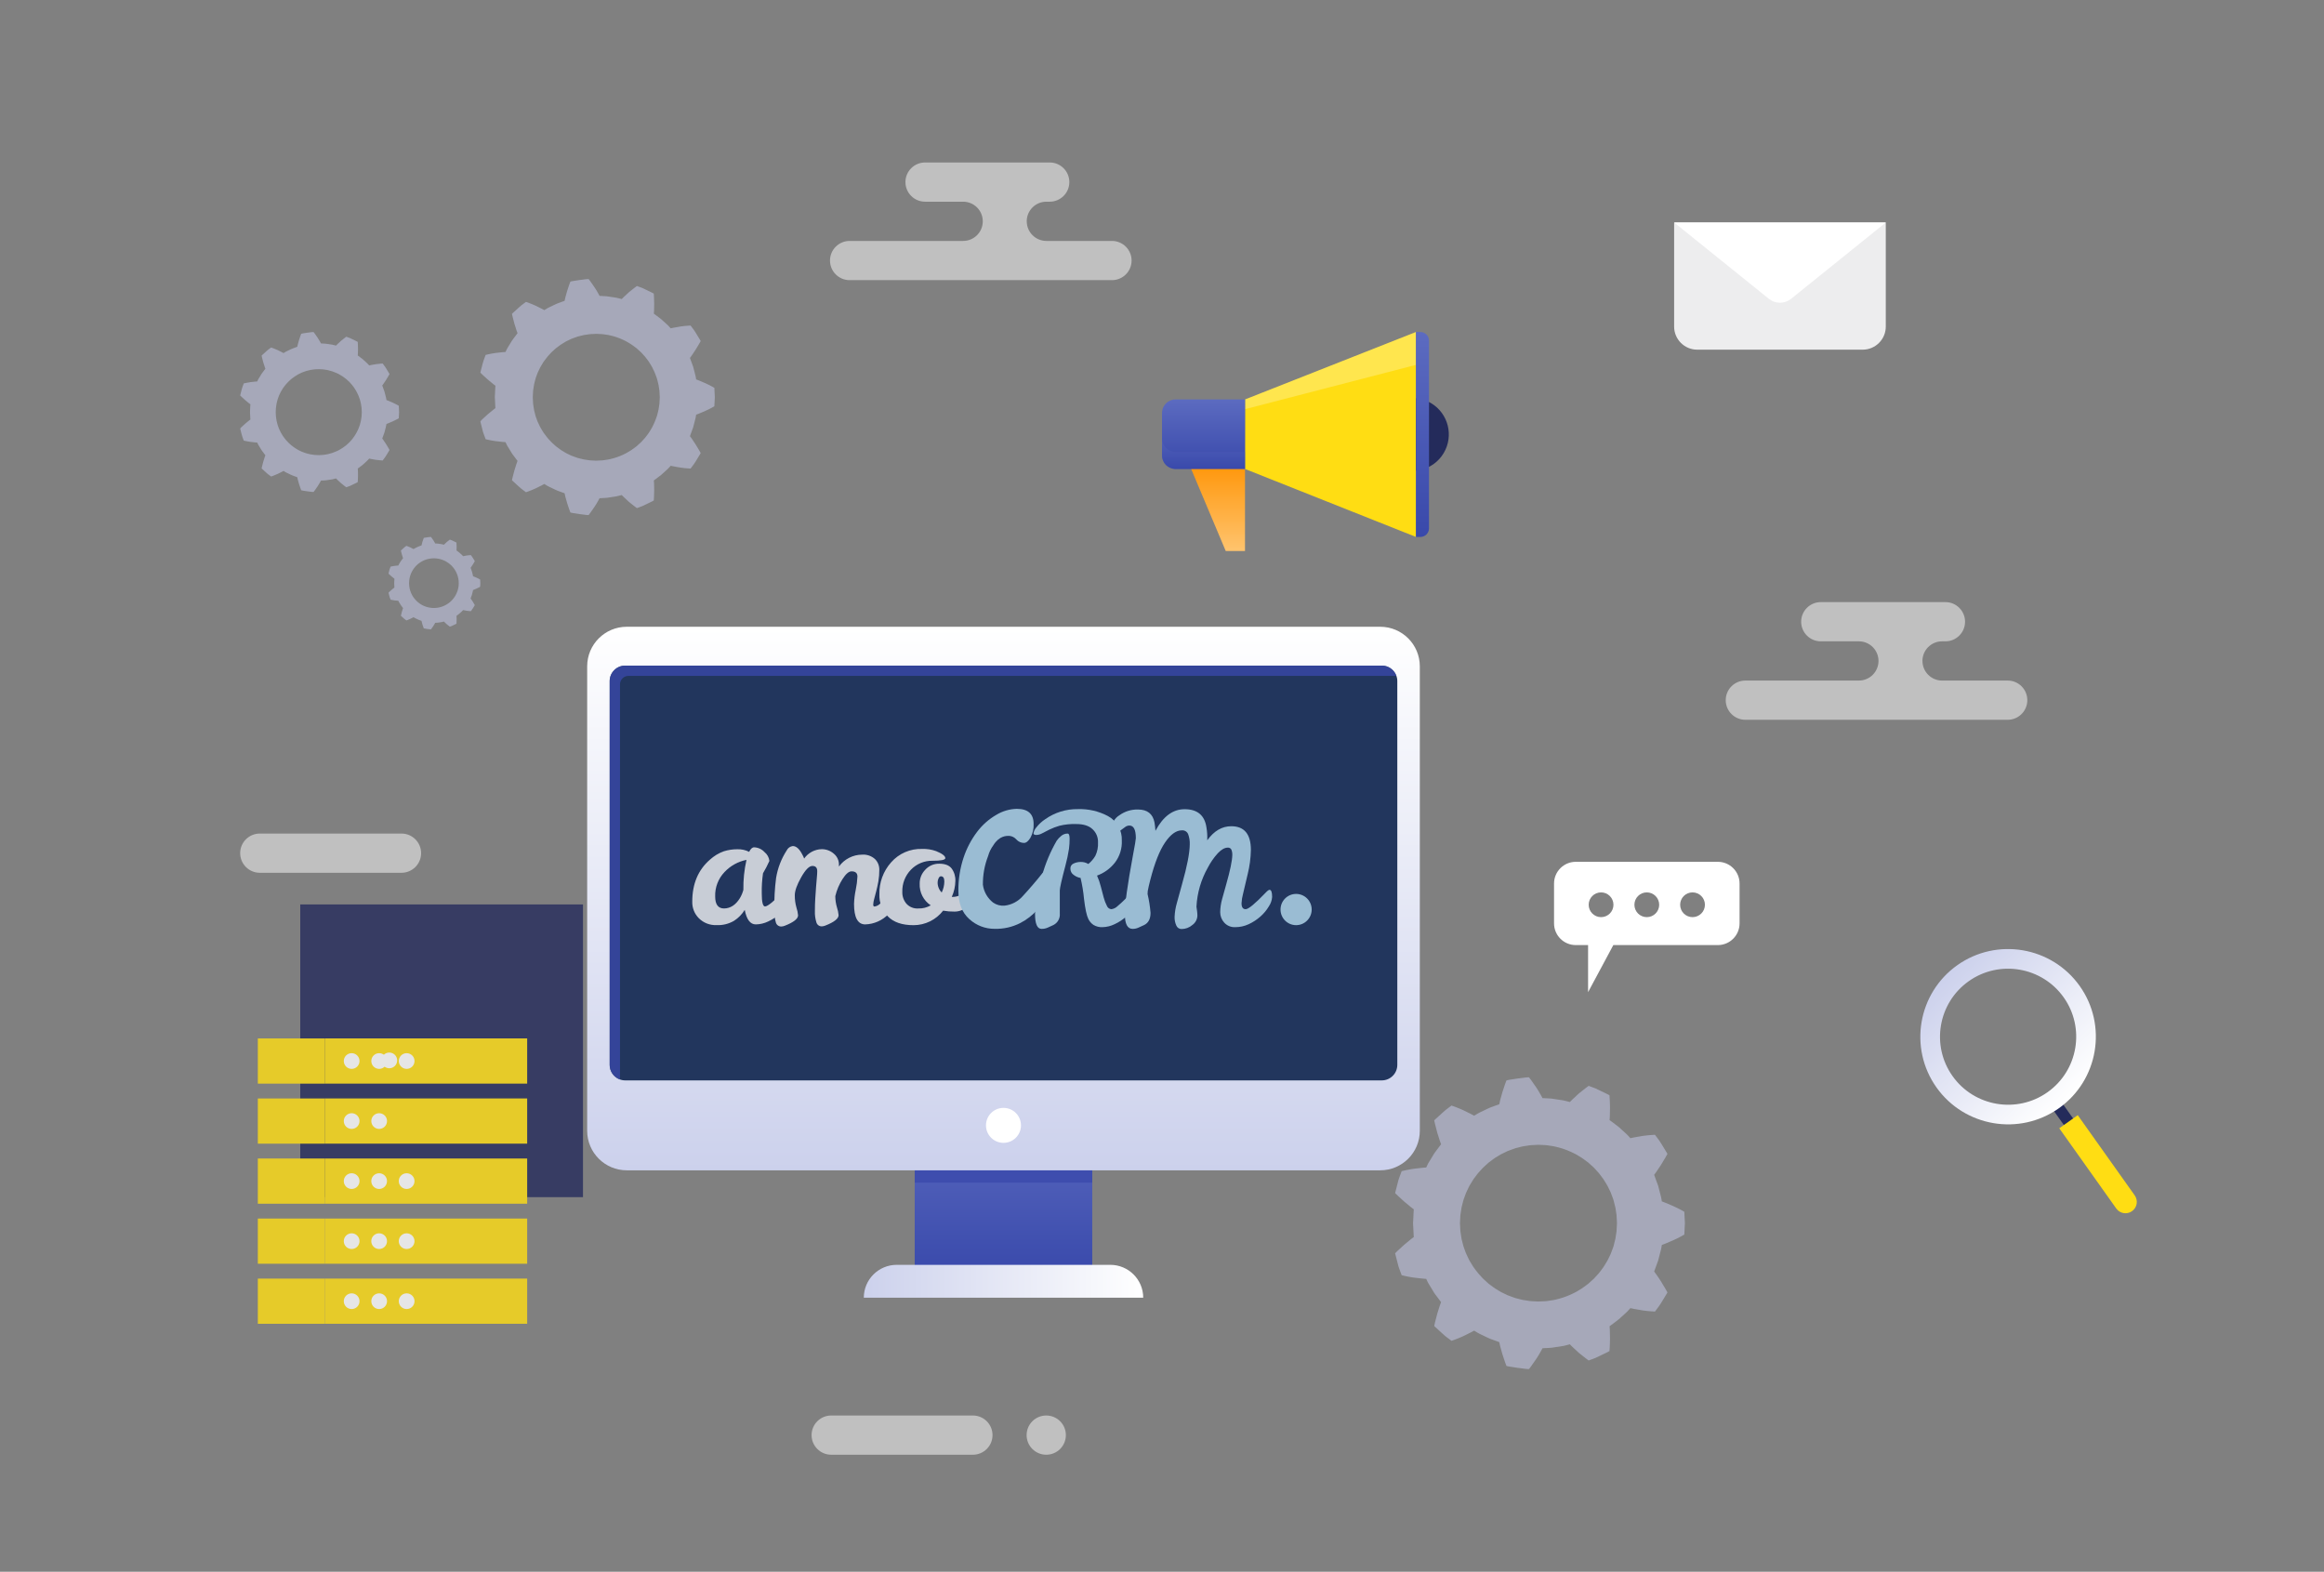 <?xml version="1.0" encoding="UTF-8"?> <svg xmlns="http://www.w3.org/2000/svg" width="658" height="445" viewBox="0 0 658 445" fill="none"><rect x="0" y="0" width="658" height="445" fill="#808080" stroke="none"/><g opacity="0.8"><path d="M165.062 256.066H85.016V338.94H165.062V256.066Z" fill="#242B5B"></path><path d="M91.932 374.795H149.26V361.997H91.932V374.795Z" fill="#FFDD13"></path><path d="M91.937 362.004H73V374.801H91.937V362.004Z" fill="#FFDD13"></path><path d="M91.932 357.797H149.26V344.999H91.932V357.797Z" fill="#FFDD13"></path><path d="M91.937 345H73V357.798H91.937V345Z" fill="#FFDD13"></path><path d="M91.932 340.801H149.26V328.003H91.932V340.801Z" fill="#FFDD13"></path><path d="M91.937 328.002H73V340.8H91.937V328.002Z" fill="#FFDD13"></path><path d="M91.932 323.795H149.26V310.997H91.932V323.795Z" fill="#FFDD13"></path><path d="M91.937 311.004H73V323.802H91.937V311.004Z" fill="#FFDD13"></path><path d="M91.932 306.799H149.26V294.001H91.932V306.799Z" fill="#FFDD13"></path><path d="M91.937 294.008H73V306.805H91.937V294.008Z" fill="#FFDD13"></path><path d="M101.792 300.402C101.792 301.631 100.795 302.627 99.565 302.627C98.335 302.627 97.338 301.631 97.338 300.402C97.338 299.174 98.335 298.178 99.565 298.178C100.795 298.178 101.792 299.174 101.792 300.402Z" fill="white"></path><path d="M107.354 302.627C108.584 302.627 109.581 301.631 109.581 300.402C109.581 299.174 108.584 298.178 107.354 298.178C106.124 298.178 105.127 299.174 105.127 300.402C105.127 301.631 106.124 302.627 107.354 302.627Z" fill="white"></path><path d="M115.137 302.627C116.367 302.627 117.365 301.631 117.365 300.402C117.365 299.174 116.367 298.178 115.137 298.178C113.907 298.178 112.91 299.174 112.91 300.402C112.91 301.631 113.907 302.627 115.137 302.627Z" fill="white"></path><path d="M101.792 317.4C101.792 318.629 100.795 319.625 99.565 319.625C98.335 319.625 97.338 318.629 97.338 317.4C97.338 316.172 98.335 315.176 99.565 315.176C100.795 315.176 101.792 316.172 101.792 317.4Z" fill="white"></path><path d="M107.354 319.625C108.584 319.625 109.581 318.629 109.581 317.4C109.581 316.172 108.584 315.176 107.354 315.176C106.124 315.176 105.127 316.172 105.127 317.4C105.127 318.629 106.124 319.625 107.354 319.625Z" fill="white"></path><path d="M110.227 302.451C111.457 302.451 112.454 301.455 112.454 300.227C112.454 298.998 111.457 298.002 110.227 298.002C108.997 298.002 108 298.998 108 300.227C108 301.455 108.997 302.451 110.227 302.451Z" fill="white"></path><path d="M101.792 334.398C101.792 335.627 100.795 336.623 99.565 336.623C98.335 336.623 97.338 335.627 97.338 334.398C97.338 333.17 98.335 332.174 99.565 332.174C100.795 332.174 101.792 333.17 101.792 334.398Z" fill="white"></path><path d="M109.576 334.398C109.576 335.627 108.578 336.623 107.348 336.623C106.119 336.623 105.121 335.627 105.121 334.398C105.121 333.17 106.119 332.174 107.348 332.174C108.578 332.174 109.576 333.17 109.576 334.398Z" fill="white"></path><path d="M117.359 334.398C117.359 335.627 116.361 336.623 115.132 336.623C113.902 336.623 112.904 335.627 112.904 334.398C112.904 333.17 113.902 332.174 115.132 332.174C116.361 332.174 117.359 333.17 117.359 334.398Z" fill="white"></path><path d="M101.792 351.402C101.792 352.631 100.795 353.627 99.565 353.627C98.335 353.627 97.338 352.631 97.338 351.402C97.338 350.174 98.335 349.178 99.565 349.178C100.795 349.178 101.792 350.174 101.792 351.402Z" fill="white"></path><path d="M109.576 351.402C109.576 352.631 108.578 353.627 107.348 353.627C106.119 353.627 105.121 352.631 105.121 351.402C105.121 350.174 106.119 349.178 107.348 349.178C108.578 349.178 109.576 350.174 109.576 351.402Z" fill="white"></path><path d="M117.359 351.402C117.359 352.631 116.361 353.627 115.132 353.627C113.902 353.627 112.904 352.631 112.904 351.402C112.904 350.174 113.902 349.178 115.132 349.178C116.361 349.178 117.359 350.174 117.359 351.402Z" fill="white"></path><path d="M101.792 368.4C101.792 369.629 100.795 370.625 99.565 370.625C98.335 370.625 97.338 369.629 97.338 368.4C97.338 367.172 98.335 366.176 99.565 366.176C100.795 366.176 101.792 367.172 101.792 368.4Z" fill="white"></path><path d="M107.354 370.625C108.584 370.625 109.581 369.629 109.581 368.4C109.581 367.172 108.584 366.176 107.354 366.176C106.124 366.176 105.127 367.172 105.127 368.4C105.127 369.629 106.124 370.625 107.354 370.625Z" fill="white"></path><path d="M115.137 370.625C116.367 370.625 117.365 369.629 117.365 368.4C117.365 367.172 116.367 366.176 115.137 366.176C113.907 366.176 112.91 367.172 112.91 368.4C112.91 369.629 113.907 370.625 115.137 370.625Z" fill="white"></path></g><g style="mix-blend-mode:multiply" opacity="0.54"><path d="M136.168 119.166C136.058 119.276 136 119.342 136 119.342C136 119.342 136.329 120.612 136.65 121.882C136.789 122.524 137.06 123.122 137.22 123.59C137.388 124.049 137.505 124.356 137.505 124.356C137.505 124.356 137.856 124.436 138.382 124.553C138.908 124.663 139.588 124.809 140.311 124.896C141.744 125.101 143.125 125.181 143.125 125.181C143.125 125.181 143.213 125.356 143.337 125.626C143.403 125.757 143.476 125.918 143.556 126.086C143.651 126.247 143.753 126.414 143.856 126.582L144.681 127.933C144.681 127.933 144.784 128.1 144.937 128.356C145.091 128.611 145.346 128.918 145.58 129.232C146.055 129.867 146.53 130.502 146.53 130.502C146.53 130.502 146.391 130.838 146.231 131.319C146.062 131.808 145.851 132.465 145.653 133.151C145.259 134.509 144.952 135.954 144.952 135.954C144.952 135.954 145.01 136.013 145.105 136.122C145.207 136.217 145.361 136.356 145.544 136.524C145.909 136.852 146.391 137.297 146.874 137.735C147.122 137.954 147.356 138.181 147.597 138.37C147.846 138.553 148.072 138.728 148.269 138.874C148.664 139.166 148.927 139.363 148.927 139.363C148.927 139.363 149.263 139.239 149.775 139.056C150.279 138.859 150.922 138.618 151.58 138.312C152.895 137.706 154.108 137.027 154.108 137.027C154.108 137.027 154.276 137.129 154.532 137.283C154.788 137.429 155.117 137.662 155.482 137.816C156.198 138.159 156.914 138.502 156.914 138.502C156.914 138.502 157.09 138.589 157.36 138.713C157.623 138.859 158.003 138.976 158.368 139.115C159.114 139.385 159.859 139.662 159.859 139.662C159.859 139.662 159.932 140.013 160.042 140.531C160.166 141.034 160.349 141.699 160.553 142.37C160.955 143.72 161.489 145.093 161.489 145.093C161.467 145.217 166.662 145.947 166.67 145.815C166.67 145.815 167.561 144.655 168.329 143.487C168.716 142.918 169.074 142.304 169.337 141.83C169.593 141.363 169.761 141.056 169.761 141.056C169.761 141.056 170.55 141.02 171.347 140.976C171.741 140.976 172.136 140.896 172.428 140.852C172.72 140.808 172.918 140.779 172.918 140.779C172.918 140.779 173.7 140.662 174.489 140.538C174.876 140.465 175.256 140.348 175.548 140.283C175.833 140.21 176.031 140.159 176.031 140.159C176.031 140.159 177.003 141.151 178.091 142.115C179.151 143.012 180.335 143.859 180.335 143.859C180.335 143.859 180.642 143.75 181.102 143.575C181.336 143.487 181.599 143.392 181.891 143.283C182.169 143.151 182.469 143.012 182.761 142.867C183.353 142.582 183.945 142.297 184.383 142.086C184.829 141.881 185.107 141.699 185.107 141.699C185.107 141.699 185.224 140.224 185.224 138.816C185.224 138.108 185.209 137.414 185.187 136.903C185.18 136.648 185.158 136.429 185.143 136.268C185.129 136.115 185.121 136.027 185.121 136.027C185.121 136.027 187.679 134.151 187.62 134.078C187.62 134.078 188.205 133.546 188.797 133.013C189.104 132.757 189.36 132.458 189.564 132.239C189.762 132.02 189.9 131.874 189.9 131.874C189.9 131.874 191.252 132.181 192.685 132.392C193.408 132.509 194.088 132.553 194.628 132.604C195.169 132.64 195.527 132.662 195.527 132.662C195.527 132.662 195.724 132.4 196.017 132.005C196.309 131.611 196.711 131.093 197.04 130.524C197.383 129.962 197.719 129.407 197.975 128.984C198.099 128.772 198.209 128.597 198.282 128.473C198.362 128.349 198.392 128.276 198.392 128.276C198.392 128.276 197.69 126.969 196.923 125.779C196.543 125.181 196.148 124.604 195.856 124.181C195.703 123.969 195.578 123.801 195.491 123.677C195.396 123.553 195.344 123.487 195.344 123.487L195.893 121.998C196.031 121.626 196.163 121.254 196.265 120.977C196.338 120.692 196.389 120.495 196.389 120.495C196.389 120.495 196.587 119.728 196.784 118.962C196.879 118.575 196.996 118.196 197.025 117.904C197.069 117.612 197.098 117.415 197.098 117.415C197.098 117.415 198.392 116.94 199.7 116.342C201.037 115.758 202.257 115.028 202.257 115.028C202.257 115.028 202.323 113.721 202.389 112.415L202.257 109.802C202.257 109.802 201.037 109.079 199.7 108.488C198.392 107.889 197.098 107.415 197.098 107.415C197.098 107.415 197.069 107.218 197.025 106.926C196.996 106.627 196.879 106.247 196.784 105.867C196.587 105.101 196.389 104.335 196.389 104.335C196.389 104.335 196.338 104.145 196.265 103.853C196.163 103.576 196.024 103.203 195.893 102.831C195.622 102.087 195.344 101.342 195.344 101.342C195.344 101.342 195.396 101.269 195.491 101.152C195.578 101.028 195.703 100.86 195.856 100.649C196.156 100.225 196.543 99.649 196.923 99.05C197.69 97.86 198.392 96.554 198.392 96.554C198.392 96.554 198.362 96.474 198.282 96.357C198.209 96.233 198.099 96.058 197.975 95.846C197.719 95.422 197.376 94.868 197.04 94.306C196.718 93.736 196.316 93.218 196.017 92.824C195.724 92.43 195.527 92.167 195.527 92.167C195.527 92.167 195.169 92.189 194.628 92.225C194.088 92.269 193.408 92.32 192.685 92.437C191.252 92.649 189.9 92.955 189.9 92.955C189.9 92.955 189.769 92.809 189.564 92.59C189.367 92.371 189.104 92.072 188.797 91.817C188.212 91.284 187.62 90.751 187.62 90.751C187.679 90.678 185.121 88.802 185.121 88.802C185.121 88.802 185.129 88.715 185.143 88.561C185.158 88.408 185.18 88.182 185.187 87.926C185.209 87.415 185.224 86.722 185.224 86.014C185.224 84.605 185.107 83.131 185.107 83.131C185.107 83.131 184.829 82.948 184.383 82.744C183.937 82.532 183.353 82.248 182.761 81.963C182.461 81.824 182.169 81.678 181.891 81.547C181.606 81.437 181.336 81.343 181.102 81.255C180.642 81.087 180.335 80.97 180.335 80.97C180.335 80.97 179.151 81.817 178.091 82.715C176.995 83.671 176.031 84.671 176.031 84.671C176.031 84.671 175.841 84.62 175.548 84.547C175.256 84.481 174.876 84.357 174.489 84.291C173.707 84.175 172.918 84.05 172.918 84.05C172.918 84.05 172.72 84.021 172.428 83.978C172.136 83.934 171.741 83.861 171.347 83.853C170.557 83.817 169.761 83.773 169.761 83.773C169.761 83.773 169.593 83.467 169.337 82.999C169.081 82.525 168.716 81.912 168.329 81.343C167.561 80.175 166.67 79.014 166.67 79.014C166.662 78.89 161.459 79.62 161.489 79.737C161.489 79.737 160.955 81.116 160.553 82.459C160.349 83.138 160.166 83.802 160.042 84.299C159.932 84.817 159.859 85.167 159.859 85.167L158.368 85.715C157.996 85.853 157.616 85.978 157.36 86.116C157.09 86.248 156.914 86.328 156.914 86.328C156.914 86.328 156.198 86.671 155.482 87.014C155.117 87.167 154.788 87.401 154.532 87.547C154.276 87.7 154.108 87.802 154.108 87.802C154.108 87.802 152.902 87.123 151.58 86.518C150.922 86.211 150.279 85.97 149.775 85.773C149.27 85.591 148.927 85.466 148.927 85.466C148.927 85.466 148.664 85.664 148.269 85.956C148.072 86.102 147.846 86.277 147.597 86.459C147.356 86.649 147.122 86.875 146.874 87.094C146.391 87.532 145.902 87.977 145.544 88.306C145.361 88.474 145.215 88.612 145.105 88.707C145.01 88.809 144.952 88.875 144.952 88.875C144.952 88.875 145.259 90.32 145.653 91.678C145.851 92.357 146.062 93.021 146.231 93.51C146.391 93.992 146.53 94.328 146.53 94.328C146.53 94.328 146.055 94.963 145.58 95.598C145.346 95.919 145.091 96.225 144.937 96.474C144.784 96.729 144.681 96.897 144.681 96.897C144.681 96.897 144.272 97.576 143.856 98.247C143.753 98.415 143.651 98.583 143.556 98.744C143.476 98.911 143.403 99.065 143.337 99.203C143.205 99.474 143.125 99.649 143.125 99.649C143.125 99.649 141.744 99.736 140.311 99.933C139.581 100.028 138.908 100.167 138.382 100.276C137.856 100.393 137.505 100.473 137.505 100.473C137.505 100.473 137.396 100.78 137.22 101.24C137.067 101.707 136.797 102.306 136.65 102.948C136.322 104.218 136 105.488 136 105.488C136 105.488 136.058 105.554 136.168 105.663C136.285 105.773 136.446 105.933 136.643 106.13C137.038 106.51 137.571 107.006 138.112 107.466C139.186 108.408 140.282 109.218 140.282 109.218C140.282 109.218 140.238 109.415 140.231 109.707C140.216 110.006 140.195 110.4 140.18 110.794C140.143 111.583 140.1 112.378 140.1 112.378C140.1 112.378 140.143 113.167 140.18 113.962C140.202 114.356 140.216 114.75 140.231 115.05C140.231 115.349 140.282 115.539 140.282 115.539C140.282 115.539 139.186 116.349 138.112 117.291C137.571 117.758 137.038 118.247 136.643 118.626C136.446 118.816 136.278 118.977 136.168 119.093V119.166ZM150.849 112.451C150.849 112.451 150.885 111.809 150.929 110.845C150.929 110.605 150.988 110.349 151.024 110.079C151.068 109.809 151.112 109.517 151.156 109.225C151.178 109.079 151.192 108.926 151.229 108.772C151.265 108.627 151.309 108.473 151.346 108.32C151.426 108.013 151.507 107.707 151.58 107.393C151.638 107.079 151.777 106.787 151.879 106.488C151.989 106.189 152.091 105.904 152.193 105.619C152.427 105.065 152.69 104.576 152.895 104.138C152.99 103.919 153.114 103.729 153.217 103.568C153.319 103.4 153.407 103.254 153.48 103.138C153.626 102.897 153.706 102.758 153.706 102.758C153.706 102.758 153.787 102.619 153.94 102.386C154.108 102.16 154.349 101.838 154.642 101.459C154.905 101.057 155.306 100.663 155.708 100.211C156.088 99.743 156.593 99.342 157.06 98.904C157.177 98.795 157.294 98.685 157.418 98.583C157.55 98.488 157.674 98.393 157.806 98.298C158.061 98.109 158.31 97.926 158.551 97.744C158.785 97.546 159.048 97.415 159.274 97.269C159.508 97.123 159.735 96.992 159.939 96.868C160.042 96.802 160.137 96.744 160.232 96.685C160.327 96.634 160.422 96.59 160.509 96.546C160.685 96.459 160.838 96.386 160.963 96.328C161.218 96.204 161.357 96.138 161.357 96.138C161.357 96.138 161.503 96.065 161.752 95.948C162.008 95.838 162.387 95.714 162.841 95.547C163.067 95.466 163.308 95.364 163.571 95.291C163.842 95.225 164.119 95.152 164.412 95.079C164.704 95.014 164.996 94.912 165.311 94.861C165.625 94.817 165.939 94.766 166.26 94.722L166.735 94.649C166.889 94.62 167.05 94.598 167.21 94.598C167.525 94.583 167.839 94.569 168.139 94.554C168.438 94.554 168.73 94.503 169.008 94.525C169.286 94.539 169.542 94.554 169.783 94.569C170.265 94.598 170.667 94.59 170.945 94.656C171.222 94.7 171.383 94.722 171.383 94.722C171.383 94.722 171.544 94.744 171.822 94.787C172.099 94.831 172.501 94.875 172.961 95.014C173.897 95.225 175.125 95.612 176.286 96.152C176.864 96.437 177.456 96.685 177.953 97.028C178.464 97.342 178.954 97.612 179.326 97.926C179.714 98.211 180.035 98.452 180.262 98.62C180.466 98.809 180.583 98.919 180.583 98.919C180.583 98.919 180.7 99.028 180.912 99.218C181.014 99.313 181.146 99.43 181.285 99.554C181.358 99.62 181.438 99.685 181.519 99.758C181.599 99.838 181.672 99.926 181.752 100.014C181.913 100.189 182.089 100.386 182.271 100.59C182.447 100.802 182.673 100.992 182.841 101.247C183.024 101.488 183.207 101.736 183.397 101.992C183.587 102.24 183.784 102.495 183.937 102.78C184.252 103.335 184.639 103.853 184.865 104.415C185.114 104.962 185.399 105.444 185.538 105.911C185.706 106.364 185.845 106.736 185.94 106.999C185.991 107.13 186.013 107.24 186.035 107.313C186.049 107.386 186.064 107.422 186.064 107.422C186.064 107.422 186.1 107.575 186.174 107.846C186.239 108.116 186.356 108.502 186.451 108.97C186.524 109.444 186.612 109.999 186.7 110.59C186.729 111.188 186.765 111.831 186.802 112.473C186.765 113.115 186.736 113.758 186.7 114.356C186.612 114.948 186.524 115.502 186.451 115.977C186.356 116.444 186.232 116.831 186.174 117.101C186.108 117.371 186.064 117.524 186.064 117.524C186.064 117.524 186.057 117.561 186.035 117.634C186.02 117.707 185.991 117.816 185.94 117.947C185.845 118.21 185.706 118.582 185.538 119.035C185.399 119.495 185.114 119.984 184.865 120.531C184.639 121.086 184.252 121.612 183.937 122.166C183.784 122.451 183.587 122.706 183.397 122.955C183.207 123.21 183.024 123.458 182.841 123.699C182.673 123.955 182.454 124.144 182.271 124.356C182.089 124.56 181.913 124.75 181.752 124.933C181.672 125.02 181.599 125.108 181.519 125.188C181.438 125.261 181.358 125.334 181.285 125.393C181.139 125.524 181.014 125.641 180.912 125.728C180.707 125.918 180.583 126.028 180.583 126.028C180.583 126.028 180.466 126.137 180.262 126.327C180.035 126.495 179.714 126.736 179.326 127.02C178.954 127.334 178.464 127.604 177.953 127.918C177.456 128.261 176.864 128.509 176.286 128.794C175.125 129.334 173.897 129.721 172.961 129.933C172.501 130.071 172.099 130.115 171.822 130.159C171.544 130.203 171.383 130.224 171.383 130.224C171.383 130.224 171.222 130.246 170.945 130.29C170.667 130.356 170.265 130.341 169.783 130.378C169.542 130.392 169.278 130.407 169.008 130.422C168.73 130.451 168.438 130.4 168.139 130.392C167.839 130.378 167.525 130.363 167.21 130.349C167.05 130.349 166.896 130.334 166.735 130.297L166.26 130.224C165.946 130.181 165.625 130.13 165.311 130.086C164.996 130.035 164.704 129.933 164.412 129.867C164.119 129.794 163.842 129.721 163.571 129.655C163.308 129.582 163.067 129.473 162.841 129.4C162.395 129.232 162.008 129.108 161.752 128.998C161.503 128.874 161.357 128.808 161.357 128.808C161.357 128.808 161.211 128.735 160.963 128.619C160.838 128.56 160.685 128.487 160.509 128.4C160.422 128.356 160.327 128.319 160.232 128.261C160.137 128.203 160.042 128.144 159.939 128.079C159.735 127.954 159.508 127.816 159.274 127.677C159.041 127.531 158.778 127.4 158.551 127.203C158.31 127.02 158.061 126.838 157.806 126.648C157.681 126.553 157.55 126.458 157.418 126.363C157.294 126.261 157.185 126.144 157.06 126.042C156.593 125.604 156.088 125.203 155.708 124.736C155.306 124.29 154.905 123.889 154.642 123.487C154.349 123.101 154.108 122.779 153.94 122.56C153.787 122.327 153.706 122.188 153.706 122.188C153.706 122.188 153.626 122.05 153.48 121.809C153.407 121.692 153.319 121.546 153.217 121.378C153.114 121.21 152.99 121.028 152.895 120.809C152.698 120.371 152.427 119.874 152.193 119.327C152.091 119.042 151.982 118.75 151.879 118.458C151.777 118.159 151.638 117.867 151.58 117.553C151.499 117.247 151.419 116.933 151.346 116.626C151.309 116.473 151.265 116.32 151.229 116.174C151.192 116.02 151.178 115.867 151.156 115.721C151.112 115.422 151.068 115.137 151.024 114.867C150.988 114.597 150.929 114.342 150.929 114.101C150.878 113.137 150.849 112.495 150.849 112.495V112.451Z" fill="#C5CAE9"></path></g><g style="mix-blend-mode:multiply" opacity="0.54"><path d="M68.114 121.226C68.04 121.3 68 121.344 68 121.344C68 121.344 68.223 122.205 68.441 123.066C68.535 123.502 68.718 123.907 68.827 124.224C68.941 124.536 69.02 124.743 69.02 124.743C69.02 124.743 69.258 124.798 69.615 124.877C69.971 124.951 70.432 125.05 70.922 125.11C71.893 125.248 72.829 125.302 72.829 125.302C72.829 125.302 72.889 125.421 72.973 125.604C73.018 125.693 73.067 125.802 73.122 125.916C73.186 126.025 73.255 126.139 73.325 126.252L73.884 127.168C73.884 127.168 73.954 127.281 74.058 127.455C74.162 127.628 74.335 127.836 74.494 128.048C74.816 128.479 75.138 128.909 75.138 128.909C75.138 128.909 75.043 129.137 74.934 129.463C74.821 129.795 74.677 130.24 74.543 130.705C74.276 131.625 74.068 132.605 74.068 132.605C74.068 132.605 74.107 132.645 74.172 132.719C74.241 132.783 74.345 132.877 74.469 132.991C74.717 133.214 75.043 133.515 75.37 133.812C75.539 133.961 75.697 134.114 75.861 134.243C76.029 134.366 76.183 134.485 76.317 134.584C76.584 134.782 76.762 134.915 76.762 134.915C76.762 134.915 76.99 134.831 77.337 134.708C77.679 134.574 78.115 134.411 78.56 134.203C79.452 133.792 80.274 133.332 80.274 133.332C80.274 133.332 80.388 133.402 80.561 133.505C80.735 133.604 80.958 133.763 81.205 133.867C81.691 134.099 82.176 134.332 82.176 134.332C82.176 134.332 82.295 134.391 82.478 134.475C82.657 134.574 82.914 134.653 83.162 134.747C83.667 134.93 84.172 135.118 84.172 135.118C84.172 135.118 84.222 135.356 84.296 135.707C84.38 136.048 84.504 136.499 84.643 136.954C84.915 137.869 85.277 138.799 85.277 138.799C85.262 138.883 88.784 139.378 88.789 139.289C88.789 139.289 89.393 138.502 89.913 137.711C90.176 137.325 90.418 136.909 90.597 136.588C90.77 136.271 90.884 136.063 90.884 136.063C90.884 136.063 91.419 136.039 91.959 136.009C92.226 136.009 92.494 135.954 92.692 135.925C92.89 135.895 93.024 135.875 93.024 135.875C93.024 135.875 93.554 135.796 94.089 135.712C94.351 135.663 94.609 135.583 94.807 135.539C95 135.489 95.134 135.455 95.134 135.455C95.134 135.455 95.793 136.128 96.531 136.781C97.249 137.389 98.051 137.963 98.051 137.963C98.051 137.963 98.259 137.889 98.571 137.77C98.73 137.711 98.908 137.646 99.106 137.572C99.294 137.483 99.498 137.389 99.696 137.29C100.097 137.097 100.498 136.904 100.795 136.761C101.097 136.622 101.286 136.499 101.286 136.499C101.286 136.499 101.365 135.499 101.365 134.544C101.365 134.064 101.355 133.594 101.34 133.248C101.335 133.075 101.32 132.927 101.31 132.818C101.3 132.714 101.296 132.654 101.296 132.654C101.296 132.654 103.029 131.383 102.99 131.333C102.99 131.333 103.386 130.972 103.787 130.611C103.995 130.438 104.168 130.235 104.307 130.087C104.441 129.938 104.535 129.839 104.535 129.839C104.535 129.839 105.451 130.047 106.422 130.191C106.912 130.27 107.373 130.299 107.74 130.334C108.106 130.359 108.349 130.374 108.349 130.374C108.349 130.374 108.483 130.196 108.681 129.928C108.879 129.661 109.151 129.31 109.374 128.924C109.607 128.543 109.835 128.167 110.008 127.88C110.092 127.737 110.167 127.618 110.216 127.534C110.271 127.45 110.291 127.4 110.291 127.4C110.291 127.4 109.815 126.515 109.295 125.708C109.037 125.302 108.77 124.912 108.572 124.625C108.468 124.481 108.384 124.367 108.324 124.283C108.26 124.199 108.225 124.155 108.225 124.155L108.597 123.145C108.691 122.893 108.78 122.641 108.849 122.453C108.899 122.26 108.933 122.126 108.933 122.126C108.933 122.126 109.067 121.607 109.201 121.087C109.265 120.825 109.345 120.568 109.364 120.37C109.394 120.172 109.414 120.038 109.414 120.038C109.414 120.038 110.291 119.717 111.177 119.311C112.084 118.915 112.911 118.421 112.911 118.421C112.911 118.421 112.955 117.535 113 116.649L112.911 114.878C112.911 114.878 112.084 114.388 111.177 113.988C110.291 113.582 109.414 113.26 109.414 113.26C109.414 113.26 109.394 113.127 109.364 112.929C109.345 112.726 109.265 112.469 109.201 112.211C109.067 111.692 108.933 111.172 108.933 111.172C108.933 111.172 108.899 111.044 108.849 110.846C108.78 110.658 108.686 110.406 108.597 110.153C108.413 109.649 108.225 109.144 108.225 109.144C108.225 109.144 108.26 109.094 108.324 109.015C108.384 108.931 108.468 108.817 108.572 108.674C108.775 108.387 109.037 107.996 109.295 107.59C109.815 106.784 110.291 105.898 110.291 105.898C110.291 105.898 110.271 105.844 110.216 105.765C110.167 105.681 110.092 105.562 110.008 105.419C109.835 105.132 109.602 104.756 109.374 104.375C109.156 103.989 108.884 103.637 108.681 103.37C108.483 103.103 108.349 102.925 108.349 102.925C108.349 102.925 108.106 102.94 107.74 102.965C107.373 102.994 106.912 103.029 106.422 103.108C105.451 103.252 104.535 103.459 104.535 103.459C104.535 103.459 104.446 103.36 104.307 103.212C104.173 103.063 103.995 102.861 103.787 102.687C103.391 102.326 102.99 101.965 102.99 101.965C103.029 101.916 101.296 100.644 101.296 100.644C101.296 100.644 101.3 100.585 101.31 100.481C101.32 100.377 101.335 100.224 101.34 100.05C101.355 99.704 101.365 99.234 101.365 98.754C101.365 97.799 101.286 96.8 101.286 96.8C101.286 96.8 101.097 96.676 100.795 96.538C100.493 96.394 100.097 96.201 99.696 96.008C99.493 95.914 99.294 95.815 99.106 95.726C98.913 95.652 98.73 95.588 98.571 95.528C98.259 95.415 98.051 95.335 98.051 95.335C98.051 95.335 97.249 95.909 96.531 96.518C95.788 97.166 95.134 97.844 95.134 97.844C95.134 97.844 95.005 97.809 94.807 97.76C94.609 97.715 94.351 97.631 94.089 97.587C93.559 97.507 93.024 97.423 93.024 97.423C93.024 97.423 92.89 97.404 92.692 97.374C92.494 97.344 92.226 97.295 91.959 97.29C91.424 97.265 90.884 97.235 90.884 97.235C90.884 97.235 90.77 97.028 90.597 96.711C90.423 96.389 90.176 95.974 89.913 95.588C89.393 94.796 88.789 94.01 88.789 94.01C88.784 93.925 85.257 94.42 85.277 94.499C85.277 94.499 84.915 95.434 84.643 96.345C84.504 96.805 84.38 97.255 84.296 97.592C84.222 97.943 84.172 98.18 84.172 98.18L83.162 98.551C82.909 98.645 82.652 98.73 82.478 98.823C82.295 98.913 82.176 98.967 82.176 98.967C82.176 98.967 81.691 99.2 81.205 99.432C80.958 99.536 80.735 99.694 80.561 99.793C80.388 99.897 80.274 99.966 80.274 99.966C80.274 99.966 79.457 99.506 78.56 99.096C78.115 98.888 77.679 98.725 77.337 98.591C76.995 98.467 76.762 98.383 76.762 98.383C76.762 98.383 76.584 98.517 76.317 98.715C76.183 98.814 76.029 98.932 75.861 99.056C75.697 99.185 75.539 99.338 75.37 99.487C75.043 99.783 74.712 100.085 74.469 100.308C74.345 100.422 74.246 100.516 74.172 100.58C74.107 100.649 74.068 100.694 74.068 100.694C74.068 100.694 74.276 101.673 74.543 102.593C74.677 103.054 74.821 103.504 74.934 103.835C75.043 104.162 75.138 104.389 75.138 104.389C75.138 104.389 74.816 104.82 74.494 105.25C74.335 105.468 74.162 105.676 74.058 105.844C73.954 106.017 73.884 106.131 73.884 106.131C73.884 106.131 73.607 106.591 73.325 107.046C73.255 107.16 73.186 107.274 73.122 107.383C73.067 107.496 73.018 107.6 72.973 107.694C72.884 107.877 72.829 107.996 72.829 107.996C72.829 107.996 71.893 108.056 70.922 108.189C70.427 108.253 69.971 108.347 69.615 108.422C69.258 108.501 69.02 108.555 69.02 108.555C69.02 108.555 68.946 108.763 68.827 109.075C68.723 109.391 68.54 109.797 68.441 110.232C68.218 111.093 68 111.954 68 111.954C68 111.954 68.04 111.999 68.114 112.073C68.193 112.147 68.302 112.256 68.436 112.39C68.703 112.647 69.065 112.983 69.431 113.295C70.16 113.933 70.903 114.482 70.903 114.482C70.903 114.482 70.873 114.616 70.868 114.814C70.858 115.017 70.843 115.284 70.833 115.551C70.808 116.085 70.779 116.625 70.779 116.625C70.779 116.625 70.808 117.159 70.833 117.698C70.848 117.965 70.858 118.233 70.868 118.435C70.868 118.638 70.903 118.767 70.903 118.767C70.903 118.767 70.16 119.316 69.431 119.954C69.065 120.271 68.703 120.602 68.436 120.86C68.302 120.988 68.188 121.097 68.114 121.176V121.226ZM78.065 116.674C78.065 116.674 78.09 116.239 78.119 115.586C78.119 115.422 78.159 115.249 78.184 115.066C78.213 114.883 78.243 114.685 78.273 114.487C78.288 114.388 78.298 114.284 78.323 114.181C78.347 114.082 78.377 113.978 78.402 113.874C78.456 113.666 78.511 113.458 78.56 113.245C78.6 113.033 78.694 112.835 78.763 112.632C78.838 112.429 78.907 112.236 78.976 112.043C79.135 111.667 79.313 111.336 79.452 111.039C79.516 110.89 79.6 110.762 79.67 110.653C79.739 110.539 79.799 110.44 79.848 110.361C79.947 110.198 80.002 110.104 80.002 110.104C80.002 110.104 80.056 110.01 80.16 109.851C80.274 109.698 80.438 109.48 80.636 109.223C80.814 108.951 81.086 108.684 81.359 108.377C81.616 108.06 81.958 107.788 82.275 107.492C82.354 107.417 82.434 107.343 82.518 107.274C82.607 107.209 82.691 107.145 82.78 107.081C82.954 106.952 83.122 106.829 83.286 106.705C83.444 106.571 83.623 106.482 83.776 106.383C83.934 106.284 84.088 106.195 84.227 106.111C84.296 106.067 84.361 106.027 84.425 105.987C84.489 105.953 84.554 105.923 84.613 105.893C84.732 105.834 84.836 105.785 84.92 105.745C85.094 105.661 85.188 105.616 85.188 105.616C85.188 105.616 85.287 105.567 85.455 105.488C85.629 105.414 85.886 105.329 86.193 105.216C86.347 105.161 86.51 105.092 86.689 105.042C86.872 104.998 87.06 104.948 87.258 104.899C87.456 104.854 87.654 104.785 87.867 104.751C88.08 104.721 88.293 104.686 88.511 104.657L88.833 104.607C88.937 104.587 89.046 104.572 89.155 104.572C89.368 104.563 89.581 104.553 89.784 104.543C89.987 104.543 90.186 104.508 90.374 104.523C90.562 104.533 90.735 104.543 90.899 104.553C91.226 104.572 91.498 104.568 91.686 104.612C91.874 104.642 91.984 104.657 91.984 104.657C91.984 104.657 92.093 104.671 92.281 104.701C92.469 104.731 92.741 104.76 93.053 104.854C93.687 104.998 94.519 105.26 95.307 105.626C95.698 105.819 96.1 105.987 96.436 106.22C96.783 106.433 97.115 106.616 97.368 106.829C97.63 107.021 97.848 107.185 98.002 107.299C98.14 107.427 98.22 107.501 98.22 107.501C98.22 107.501 98.299 107.576 98.442 107.704C98.512 107.769 98.601 107.848 98.695 107.932C98.745 107.976 98.799 108.021 98.854 108.07C98.908 108.125 98.958 108.184 99.012 108.244C99.121 108.362 99.24 108.496 99.364 108.634C99.483 108.778 99.636 108.906 99.75 109.08C99.874 109.243 99.998 109.411 100.127 109.584C100.255 109.753 100.389 109.926 100.493 110.119C100.706 110.495 100.969 110.846 101.122 111.227C101.291 111.598 101.484 111.924 101.578 112.241C101.692 112.548 101.786 112.8 101.85 112.978C101.885 113.067 101.9 113.142 101.915 113.191C101.925 113.24 101.935 113.265 101.935 113.265C101.935 113.265 101.959 113.369 102.009 113.552C102.053 113.735 102.133 113.997 102.197 114.314C102.247 114.636 102.306 115.012 102.365 115.412C102.385 115.818 102.41 116.254 102.435 116.689C102.41 117.124 102.39 117.56 102.365 117.965C102.306 118.366 102.247 118.742 102.197 119.064C102.133 119.38 102.048 119.643 102.009 119.826C101.964 120.009 101.935 120.113 101.935 120.113C101.935 120.113 101.93 120.137 101.915 120.187C101.905 120.236 101.885 120.31 101.85 120.4C101.786 120.578 101.692 120.83 101.578 121.137C101.484 121.448 101.291 121.78 101.122 122.151C100.969 122.527 100.706 122.883 100.493 123.259C100.389 123.452 100.255 123.625 100.127 123.793C99.998 123.967 99.874 124.135 99.75 124.298C99.636 124.471 99.488 124.6 99.364 124.743C99.24 124.882 99.121 125.011 99.012 125.134C98.958 125.194 98.908 125.253 98.854 125.307C98.799 125.357 98.745 125.406 98.695 125.446C98.596 125.535 98.512 125.614 98.442 125.674C98.304 125.802 98.22 125.876 98.22 125.876C98.22 125.876 98.14 125.951 98.002 126.079C97.848 126.193 97.63 126.356 97.368 126.549C97.115 126.762 96.783 126.945 96.436 127.158C96.1 127.39 95.698 127.559 95.307 127.751C94.519 128.118 93.687 128.38 93.053 128.523C92.741 128.617 92.469 128.647 92.281 128.677C92.093 128.706 91.984 128.721 91.984 128.721C91.984 128.721 91.874 128.736 91.686 128.766C91.498 128.81 91.226 128.8 90.899 128.825C90.735 128.835 90.557 128.845 90.374 128.855C90.186 128.875 89.987 128.84 89.784 128.835C89.581 128.825 89.368 128.815 89.155 128.805C89.046 128.805 88.942 128.795 88.833 128.771L88.511 128.721C88.298 128.692 88.08 128.657 87.867 128.627C87.654 128.593 87.456 128.523 87.258 128.479C87.06 128.429 86.872 128.38 86.689 128.335C86.51 128.286 86.347 128.212 86.193 128.162C85.891 128.048 85.629 127.964 85.455 127.89C85.287 127.806 85.188 127.761 85.188 127.761C85.188 127.761 85.089 127.712 84.92 127.633C84.836 127.593 84.732 127.544 84.613 127.484C84.554 127.455 84.489 127.43 84.425 127.39C84.361 127.351 84.296 127.311 84.227 127.267C84.088 127.183 83.934 127.089 83.776 126.995C83.618 126.896 83.439 126.807 83.286 126.673C83.122 126.549 82.954 126.426 82.78 126.297C82.696 126.233 82.607 126.168 82.518 126.104C82.434 126.035 82.359 125.956 82.275 125.886C81.958 125.589 81.616 125.317 81.359 125.001C81.086 124.699 80.814 124.427 80.636 124.155C80.438 123.892 80.274 123.675 80.16 123.526C80.056 123.368 80.002 123.274 80.002 123.274C80.002 123.274 79.947 123.18 79.848 123.017C79.799 122.938 79.739 122.839 79.67 122.725C79.6 122.611 79.516 122.487 79.452 122.339C79.318 122.042 79.135 121.706 78.976 121.335C78.907 121.142 78.833 120.944 78.763 120.746C78.694 120.543 78.6 120.345 78.56 120.132C78.506 119.925 78.451 119.712 78.402 119.504C78.377 119.4 78.347 119.296 78.323 119.197C78.298 119.093 78.288 118.989 78.273 118.891C78.243 118.688 78.213 118.495 78.184 118.312C78.159 118.129 78.119 117.955 78.119 117.792C78.085 117.139 78.065 116.704 78.065 116.704V116.674Z" fill="#C5CAE9"></path></g><g style="mix-blend-mode:multiply" opacity="0.54"><path d="M395.212 354.622C395.08 354.761 395 354.841 395 354.841C395 354.841 395.402 356.41 395.804 357.98C395.979 358.775 396.315 359.52 396.505 360.096C396.717 360.666 396.856 361.045 396.856 361.045C396.856 361.045 397.287 361.14 397.938 361.293C398.588 361.432 399.428 361.607 400.327 361.724C402.096 361.972 403.806 362.082 403.806 362.082C403.806 362.082 403.915 362.301 404.069 362.636C404.149 362.804 404.244 362.994 404.339 363.199C404.456 363.396 404.58 363.607 404.712 363.812C405.223 364.651 405.727 365.483 405.727 365.483C405.727 365.483 405.852 365.695 406.042 366.009C406.232 366.323 406.546 366.702 406.838 367.096L408.015 368.666C408.015 368.666 407.839 369.082 407.642 369.68C407.437 370.286 407.174 371.103 406.933 371.943C406.444 373.622 406.071 375.41 406.071 375.41C406.071 375.41 406.137 375.483 406.261 375.614C406.392 375.731 406.575 375.906 406.802 376.111C407.247 376.519 407.847 377.067 408.446 377.607C408.753 377.87 409.038 378.162 409.337 378.388C409.637 378.614 409.922 378.826 410.163 379.016C410.653 379.381 410.974 379.621 410.974 379.621C410.974 379.621 411.391 379.468 412.019 379.242C412.648 379.001 413.444 378.702 414.255 378.322C415.885 377.57 417.383 376.738 417.383 376.738C417.383 376.738 417.595 376.862 417.909 377.059C418.223 377.242 418.633 377.527 419.086 377.716C419.97 378.14 420.854 378.563 420.854 378.563C420.854 378.563 421.073 378.673 421.409 378.826C421.731 379.001 422.199 379.154 422.659 379.322L424.5 379.994C424.5 379.994 424.588 380.424 424.727 381.067C424.88 381.687 425.107 382.512 425.355 383.344C425.852 385.008 426.51 386.709 426.51 386.709C426.481 386.862 432.911 387.76 432.919 387.607C432.919 387.607 434.022 386.176 434.972 384.731C435.447 384.023 435.9 383.264 436.214 382.68C436.529 382.103 436.733 381.724 436.733 381.724C436.733 381.724 437.713 381.673 438.692 381.621C439.181 381.621 439.664 381.527 440.029 381.468C440.394 381.41 440.636 381.373 440.636 381.373L442.572 381.081C443.054 380.994 443.522 380.848 443.88 380.76C444.238 380.665 444.472 380.607 444.472 380.607C444.472 380.607 445.67 381.84 447.022 383.023C448.338 384.132 449.799 385.183 449.799 385.183C449.799 385.183 450.179 385.045 450.749 384.833C451.034 384.724 451.37 384.607 451.721 384.468C452.065 384.307 452.43 384.132 452.795 383.957C453.526 383.607 454.257 383.249 454.805 382.986C455.36 382.731 455.696 382.512 455.696 382.512C455.696 382.512 455.843 380.687 455.843 378.943C455.843 378.067 455.828 377.213 455.799 376.578C455.791 376.264 455.762 375.987 455.748 375.797C455.733 375.607 455.718 375.497 455.718 375.497C455.718 375.497 458.875 373.176 458.809 373.089C458.809 373.089 459.533 372.432 460.264 371.775C460.636 371.461 460.965 371.089 461.206 370.819C461.455 370.549 461.615 370.366 461.615 370.366C461.615 370.366 463.282 370.746 465.057 371.009C465.956 371.155 466.789 371.206 467.461 371.264C468.126 371.308 468.572 371.337 468.572 371.337C468.572 371.337 468.813 371.016 469.179 370.527C469.544 370.038 470.041 369.403 470.443 368.695C470.867 368.001 471.283 367.308 471.598 366.79C471.751 366.527 471.883 366.315 471.978 366.162C472.073 366.016 472.109 365.914 472.109 365.914C472.109 365.914 471.239 364.301 470.297 362.826C469.829 362.082 469.347 361.374 468.974 360.856C468.791 360.6 468.631 360.381 468.528 360.235C468.411 360.082 468.346 359.994 468.346 359.994C468.346 359.994 468.682 359.075 469.018 358.155C469.186 357.695 469.354 357.235 469.478 356.892C469.573 356.534 469.632 356.301 469.632 356.301C469.632 356.301 469.873 355.352 470.121 354.403C470.238 353.929 470.384 353.462 470.421 353.089C470.479 352.724 470.516 352.483 470.516 352.483C470.516 352.483 472.116 351.9 473.731 351.155C475.383 350.432 476.888 349.535 476.888 349.535C476.888 349.535 476.969 347.922 477.049 346.308C476.969 344.695 476.888 343.082 476.888 343.082C476.888 343.082 475.383 342.184 473.731 341.462C472.109 340.717 470.516 340.133 470.516 340.133C470.516 340.133 470.479 339.893 470.421 339.528C470.384 339.163 470.238 338.688 470.121 338.214C469.88 337.265 469.632 336.316 469.632 336.316C469.632 336.316 469.566 336.082 469.478 335.725C469.354 335.382 469.186 334.922 469.018 334.462C468.682 333.542 468.346 332.623 468.346 332.623C468.346 332.623 468.411 332.535 468.528 332.382C468.638 332.229 468.791 332.017 468.974 331.761C469.34 331.243 469.829 330.528 470.297 329.791C471.239 328.316 472.109 326.703 472.109 326.703C472.109 326.703 472.073 326.608 471.978 326.455C471.89 326.302 471.758 326.09 471.598 325.827C471.283 325.309 470.859 324.616 470.443 323.922C470.041 323.214 469.544 322.579 469.179 322.09C468.813 321.601 468.572 321.28 468.572 321.28C468.572 321.28 468.126 321.309 467.461 321.353C466.789 321.411 465.949 321.47 465.057 321.608C463.282 321.871 461.615 322.251 461.615 322.251C461.615 322.251 461.447 322.068 461.206 321.798C460.958 321.528 460.636 321.156 460.264 320.842C459.54 320.185 458.809 319.528 458.809 319.528C458.882 319.441 455.718 317.119 455.718 317.119C455.718 317.119 455.726 317.01 455.748 316.82C455.762 316.63 455.791 316.353 455.799 316.039C455.828 315.404 455.85 314.543 455.843 313.674C455.843 311.93 455.696 310.105 455.696 310.105C455.696 310.105 455.353 309.886 454.805 309.631C454.257 309.368 453.526 309.017 452.795 308.66C452.43 308.485 452.065 308.309 451.721 308.149C451.363 308.017 451.034 307.893 450.749 307.784C450.179 307.572 449.799 307.434 449.799 307.434C449.799 307.434 448.338 308.485 447.022 309.594C445.67 310.777 444.472 312.01 444.472 312.01C444.472 312.01 444.238 311.952 443.88 311.857C443.522 311.777 443.054 311.623 442.572 311.536C441.6 311.39 440.636 311.244 440.636 311.244C440.636 311.244 440.394 311.207 440.029 311.149C439.664 311.098 439.181 311.003 438.692 310.995C437.713 310.944 436.733 310.901 436.733 310.901C436.733 310.901 436.521 310.521 436.214 309.944C435.893 309.36 435.447 308.601 434.972 307.893C434.022 306.448 432.919 305.018 432.919 305.018C432.911 304.864 426.481 305.762 426.51 305.915C426.51 305.915 425.852 307.616 425.355 309.28C425.1 310.112 424.873 310.937 424.727 311.558C424.588 312.2 424.5 312.63 424.5 312.63C424.5 312.63 423.58 312.966 422.659 313.302C422.199 313.47 421.731 313.623 421.409 313.798C421.081 313.959 420.854 314.061 420.854 314.061C420.854 314.061 419.97 314.484 419.086 314.908C418.633 315.105 418.231 315.382 417.909 315.565C417.595 315.754 417.383 315.886 417.383 315.886C417.383 315.886 415.885 315.054 414.255 314.302C413.444 313.93 412.648 313.63 412.019 313.382C411.391 313.156 410.974 313.003 410.974 313.003C410.974 313.003 410.653 313.244 410.163 313.609C409.922 313.791 409.637 314.003 409.337 314.236C409.038 314.47 408.745 314.755 408.446 315.017C407.847 315.565 407.247 316.105 406.802 316.514C406.575 316.718 406.392 316.893 406.261 317.01C406.144 317.141 406.071 317.214 406.071 317.214C406.071 317.214 406.451 319.003 406.933 320.681C407.174 321.521 407.437 322.338 407.642 322.944C407.839 323.543 408.015 323.959 408.015 323.959L406.838 325.528C406.553 325.922 406.239 326.302 406.042 326.616C405.852 326.929 405.727 327.141 405.727 327.141C405.727 327.141 405.216 327.98 404.712 328.813C404.587 329.024 404.456 329.229 404.339 329.426C404.237 329.63 404.149 329.827 404.069 329.988C403.908 330.316 403.806 330.542 403.806 330.542C403.806 330.542 402.103 330.645 400.327 330.9C399.428 331.017 398.588 331.192 397.938 331.331C397.287 331.477 396.856 331.579 396.856 331.579C396.856 331.579 396.717 331.958 396.505 332.528C396.315 333.104 395.979 333.849 395.804 334.645C395.402 336.214 395 337.783 395 337.783C395 337.783 395.073 337.863 395.212 338.002C395.358 338.141 395.555 338.338 395.804 338.579C396.293 339.046 396.951 339.659 397.623 340.236C398.953 341.396 400.305 342.403 400.305 342.403C400.305 342.403 400.254 342.644 400.247 343.009C400.225 343.374 400.203 343.863 400.181 344.352C400.13 345.33 400.079 346.308 400.079 346.308L400.181 348.265C400.203 348.754 400.232 349.243 400.247 349.608C400.247 349.973 400.305 350.213 400.305 350.213C400.305 350.213 398.953 351.221 397.623 352.381C396.958 352.958 396.301 353.564 395.804 354.038C395.563 354.279 395.358 354.476 395.212 354.615V354.622ZM413.364 346.316C413.364 346.316 413.408 345.52 413.466 344.33C413.466 344.031 413.539 343.717 413.583 343.382C413.634 343.046 413.685 342.688 413.744 342.323C413.773 342.141 413.788 341.951 413.831 341.768C413.883 341.586 413.927 341.396 413.978 341.206C414.073 340.827 414.175 340.447 414.27 340.06C414.343 339.674 414.518 339.309 414.643 338.944C414.774 338.579 414.906 338.214 415.03 337.871C415.315 337.185 415.651 336.579 415.892 336.039C416.009 335.761 416.163 335.535 416.287 335.331C416.411 335.126 416.521 334.944 416.616 334.798C416.798 334.499 416.901 334.331 416.901 334.331C416.901 334.331 416.996 334.155 417.186 333.864C417.398 333.586 417.69 333.192 418.048 332.718C418.377 332.221 418.874 331.732 419.371 331.177C419.846 330.601 420.467 330.104 421.044 329.557C421.19 329.426 421.336 329.287 421.482 329.156C421.643 329.039 421.797 328.922 421.957 328.805C422.272 328.572 422.579 328.338 422.878 328.119C423.163 327.878 423.485 327.718 423.777 327.535C424.069 327.36 424.34 327.192 424.596 327.039C424.72 326.959 424.844 326.886 424.961 326.813C425.078 326.747 425.202 326.696 425.304 326.645C425.524 326.543 425.714 326.448 425.867 326.375C426.181 326.221 426.357 326.141 426.357 326.141C426.357 326.141 426.532 326.054 426.846 325.9C427.168 325.762 427.635 325.616 428.191 325.404C428.468 325.309 428.768 325.178 429.097 325.083C429.426 325.002 429.777 324.908 430.135 324.82C430.493 324.732 430.858 324.616 431.245 324.55C431.633 324.491 432.02 324.433 432.415 324.375L432.999 324.28C433.196 324.243 433.386 324.221 433.584 324.221C433.971 324.2 434.358 324.185 434.731 324.163C435.104 324.156 435.462 324.097 435.805 324.127C436.149 324.148 436.47 324.163 436.77 324.178C437.362 324.214 437.866 324.207 438.202 324.28C438.546 324.331 438.743 324.367 438.743 324.367C438.743 324.367 438.94 324.397 439.284 324.448C439.627 324.499 440.124 324.55 440.694 324.725C441.849 324.988 443.369 325.462 444.808 326.134C445.517 326.484 446.255 326.791 446.869 327.214C447.505 327.601 448.111 327.937 448.572 328.324C449.046 328.681 449.448 328.973 449.726 329.178C449.982 329.411 450.128 329.55 450.128 329.55C450.128 329.55 450.274 329.681 450.53 329.915C450.661 330.031 450.815 330.17 450.998 330.331C451.085 330.411 451.18 330.499 451.283 330.586C451.378 330.681 451.473 330.791 451.568 330.9C451.765 331.119 451.984 331.36 452.211 331.615C452.43 331.871 452.708 332.112 452.912 332.426C453.131 332.725 453.365 333.031 453.599 333.345C453.84 333.652 454.081 333.966 454.271 334.316C454.666 335.002 455.141 335.644 455.426 336.338C455.733 337.017 456.091 337.615 456.259 338.185C456.464 338.739 456.632 339.206 456.756 339.528C456.822 339.688 456.851 339.82 456.873 339.914C456.895 340.002 456.909 340.053 456.909 340.053C456.909 340.053 456.961 340.243 457.041 340.579C457.121 340.914 457.267 341.389 457.384 341.973C457.472 342.557 457.582 343.243 457.691 343.98C457.728 344.725 457.772 345.513 457.816 346.308C457.772 347.104 457.728 347.892 457.691 348.637C457.582 349.374 457.472 350.053 457.384 350.644C457.267 351.228 457.114 351.695 457.041 352.038C456.953 352.374 456.909 352.564 456.909 352.564C456.909 352.564 456.895 352.615 456.873 352.702C456.851 352.79 456.822 352.929 456.756 353.089C456.639 353.418 456.464 353.878 456.259 354.432C456.091 355.002 455.733 355.607 455.426 356.279C455.141 356.965 454.666 357.615 454.271 358.301C454.081 358.651 453.84 358.965 453.599 359.272C453.365 359.585 453.139 359.892 452.912 360.191C452.708 360.505 452.43 360.739 452.211 361.002C451.984 361.257 451.765 361.491 451.568 361.71C451.465 361.819 451.378 361.928 451.283 362.023C451.18 362.111 451.085 362.199 450.998 362.279C450.815 362.439 450.661 362.585 450.53 362.695C450.274 362.928 450.128 363.06 450.128 363.06C450.128 363.06 449.982 363.191 449.726 363.432C449.448 363.636 449.046 363.936 448.572 364.286C448.111 364.673 447.505 365.009 446.869 365.396C446.255 365.819 445.517 366.125 444.808 366.476C443.369 367.147 441.856 367.622 440.694 367.885C440.124 368.06 439.627 368.111 439.284 368.162C438.94 368.213 438.743 368.242 438.743 368.242C438.743 368.242 438.546 368.271 438.202 368.33C437.866 368.41 437.362 368.395 436.77 368.432C436.47 368.447 436.149 368.468 435.805 368.483C435.462 368.52 435.104 368.454 434.731 368.447C434.358 368.432 433.971 368.41 433.584 368.388C433.386 368.388 433.189 368.366 432.999 368.33L432.415 368.235C432.02 368.177 431.633 368.118 431.245 368.06C430.858 367.994 430.493 367.87 430.135 367.79C429.777 367.702 429.426 367.607 429.097 367.527C428.768 367.439 428.476 367.301 428.191 367.206C427.635 366.994 427.16 366.841 426.846 366.709C426.532 366.556 426.357 366.469 426.357 366.469C426.357 366.469 426.181 366.381 425.867 366.235C425.714 366.162 425.524 366.067 425.304 365.965C425.195 365.914 425.078 365.863 424.961 365.797C424.844 365.724 424.727 365.651 424.596 365.571C424.34 365.417 424.069 365.25 423.777 365.074C423.492 364.892 423.163 364.731 422.878 364.49C422.579 364.264 422.272 364.038 421.957 363.804C421.804 363.688 421.643 363.571 421.482 363.454C421.329 363.33 421.19 363.191 421.044 363.053C420.467 362.512 419.838 362.016 419.371 361.432C418.874 360.877 418.377 360.388 418.048 359.892C417.69 359.418 417.39 359.023 417.186 358.746C416.996 358.454 416.901 358.279 416.901 358.279C416.901 358.279 416.798 358.111 416.616 357.812C416.528 357.666 416.418 357.483 416.287 357.279C416.163 357.075 416.009 356.848 415.892 356.571C415.644 356.031 415.315 355.418 415.03 354.739C414.906 354.389 414.774 354.031 414.643 353.666C414.518 353.301 414.343 352.936 414.27 352.549C414.175 352.162 414.073 351.783 413.978 351.403C413.927 351.213 413.875 351.031 413.831 350.841C413.788 350.659 413.773 350.469 413.744 350.286C413.685 349.922 413.634 349.564 413.583 349.228C413.539 348.892 413.459 348.578 413.466 348.279C413.408 347.089 413.364 346.294 413.364 346.294V346.316Z" fill="#C5CAE9"></path></g><g style="mix-blend-mode:multiply" opacity="0.54"><path d="M110.065 167.734C110.025 167.778 110 167.803 110 167.803C110 167.803 110.129 168.299 110.253 168.8C110.308 169.053 110.417 169.286 110.477 169.469C110.541 169.648 110.586 169.772 110.586 169.772C110.586 169.772 110.725 169.802 110.929 169.851C111.132 169.896 111.4 169.951 111.683 169.985C112.244 170.065 112.786 170.099 112.786 170.099C112.786 170.099 112.82 170.169 112.87 170.273C112.895 170.328 112.925 170.387 112.955 170.452C112.994 170.516 113.034 170.58 113.074 170.645C113.233 170.908 113.396 171.176 113.396 171.176C113.396 171.176 113.436 171.24 113.496 171.339C113.555 171.439 113.655 171.558 113.749 171.682L114.121 172.178C114.121 172.178 114.067 172.311 114.002 172.5C113.938 172.693 113.853 172.951 113.779 173.219C113.625 173.75 113.506 174.32 113.506 174.32C113.506 174.32 113.526 174.345 113.565 174.385C113.605 174.424 113.665 174.479 113.734 174.543C113.878 174.672 114.067 174.846 114.256 175.02C114.35 175.104 114.444 175.193 114.539 175.268C114.633 175.342 114.722 175.406 114.802 175.466C114.956 175.58 115.06 175.659 115.06 175.659C115.06 175.659 115.194 175.61 115.393 175.54C115.591 175.466 115.845 175.367 116.103 175.248C116.619 175.01 117.091 174.747 117.091 174.747C117.091 174.747 117.155 174.786 117.255 174.846C117.354 174.905 117.483 174.995 117.627 175.054C117.905 175.188 118.188 175.322 118.188 175.322C118.188 175.322 118.258 175.357 118.362 175.406C118.466 175.461 118.615 175.511 118.759 175.565L119.345 175.778C119.345 175.778 119.375 175.912 119.42 176.121C119.469 176.319 119.539 176.577 119.618 176.845C119.777 177.376 119.986 177.911 119.986 177.911C119.976 177.961 122.017 178.243 122.017 178.194C122.017 178.194 122.369 177.738 122.667 177.281C122.821 177.058 122.96 176.815 123.06 176.632C123.159 176.448 123.223 176.329 123.223 176.329C123.223 176.329 123.536 176.314 123.844 176.299C123.998 176.299 124.152 176.269 124.266 176.25C124.38 176.23 124.46 176.22 124.46 176.22C124.46 176.22 124.768 176.175 125.076 176.126C125.23 176.096 125.379 176.051 125.493 176.026C125.607 175.997 125.681 175.977 125.681 175.977C125.681 175.977 126.059 176.369 126.491 176.741C126.908 177.093 127.37 177.425 127.37 177.425C127.37 177.425 127.489 177.38 127.673 177.316C127.762 177.281 127.866 177.242 127.981 177.202C128.09 177.152 128.204 177.093 128.323 177.038C128.557 176.924 128.785 176.815 128.959 176.731C129.133 176.651 129.242 176.582 129.242 176.582C129.242 176.582 129.286 176.007 129.286 175.451C129.286 175.173 129.286 174.901 129.272 174.702C129.272 174.603 129.262 174.514 129.257 174.454C129.252 174.395 129.247 174.36 129.247 174.36C129.247 174.36 130.25 173.626 130.225 173.596C130.225 173.596 130.453 173.388 130.687 173.179C130.806 173.08 130.91 172.961 130.985 172.877L131.114 172.733C131.114 172.733 131.64 172.852 132.206 172.936C132.489 172.981 132.757 173.001 132.966 173.016C133.175 173.031 133.319 173.041 133.319 173.041C133.319 173.041 133.393 172.936 133.512 172.783C133.626 172.629 133.785 172.426 133.909 172.202C134.044 171.984 134.178 171.766 134.277 171.597C134.327 171.513 134.366 171.448 134.396 171.399C134.426 171.349 134.436 171.319 134.436 171.319C134.436 171.319 134.163 170.809 133.86 170.342C133.711 170.109 133.557 169.881 133.443 169.717C133.383 169.638 133.333 169.569 133.299 169.519C133.264 169.469 133.239 169.445 133.239 169.445C133.239 169.445 133.343 169.152 133.453 168.859C133.507 168.716 133.562 168.567 133.602 168.458C133.631 168.344 133.651 168.269 133.651 168.269C133.651 168.269 133.731 167.967 133.805 167.669C133.84 167.52 133.89 167.371 133.9 167.252C133.919 167.138 133.929 167.059 133.929 167.059C133.929 167.059 134.436 166.875 134.947 166.637C135.474 166.409 135.95 166.122 135.95 166.122C135.95 166.122 135.975 165.611 136 165.1C135.975 164.589 135.95 164.078 135.95 164.078C135.95 164.078 135.474 163.795 134.947 163.562C134.436 163.329 133.929 163.141 133.929 163.141C133.929 163.141 133.919 163.066 133.9 162.947C133.89 162.833 133.84 162.684 133.805 162.531C133.726 162.228 133.651 161.93 133.651 161.93C133.651 161.93 133.631 161.856 133.602 161.742C133.562 161.633 133.507 161.489 133.453 161.34C133.348 161.048 133.239 160.755 133.239 160.755C133.239 160.755 133.259 160.725 133.299 160.681C133.333 160.631 133.383 160.566 133.443 160.482C133.562 160.318 133.711 160.09 133.86 159.857C134.158 159.391 134.436 158.88 134.436 158.88C134.436 158.88 134.426 158.85 134.396 158.801C134.366 158.751 134.327 158.682 134.277 158.602C134.178 158.439 134.044 158.22 133.909 157.997C133.78 157.774 133.626 157.571 133.512 157.417C133.398 157.263 133.319 157.159 133.319 157.159C133.319 157.159 133.18 157.169 132.966 157.184C132.752 157.204 132.489 157.219 132.206 157.263C131.645 157.348 131.114 157.467 131.114 157.467C131.114 157.467 131.059 157.407 130.985 157.323C130.905 157.238 130.806 157.119 130.687 157.02C130.458 156.812 130.225 156.604 130.225 156.604C130.25 156.574 129.247 155.84 129.247 155.84C129.247 155.84 129.247 155.805 129.257 155.745C129.262 155.686 129.272 155.597 129.272 155.497C129.282 155.294 129.286 155.026 129.286 154.749C129.286 154.193 129.242 153.618 129.242 153.618C129.242 153.618 129.133 153.548 128.959 153.469C128.785 153.385 128.552 153.275 128.323 153.161C128.209 153.107 128.09 153.052 127.981 152.998C127.866 152.958 127.762 152.918 127.673 152.884C127.494 152.819 127.37 152.775 127.37 152.775C127.37 152.775 126.908 153.107 126.491 153.459C126.064 153.836 125.681 154.223 125.681 154.223C125.681 154.223 125.607 154.203 125.493 154.173C125.379 154.148 125.23 154.099 125.076 154.074C124.768 154.029 124.46 153.98 124.46 153.98C124.46 153.98 124.385 153.97 124.266 153.95C124.152 153.935 123.998 153.905 123.844 153.9C123.531 153.886 123.223 153.871 123.223 153.871C123.223 153.871 123.159 153.752 123.06 153.568C122.96 153.385 122.816 153.142 122.667 152.918C122.369 152.462 122.017 152.006 122.017 152.006C122.017 151.956 119.976 152.244 119.986 152.288C119.986 152.288 119.777 152.829 119.618 153.355C119.539 153.618 119.464 153.881 119.42 154.079C119.375 154.282 119.345 154.421 119.345 154.421L118.759 154.634C118.615 154.689 118.466 154.739 118.362 154.793C118.258 154.843 118.188 154.877 118.188 154.877C118.188 154.877 117.91 155.011 117.627 155.145C117.483 155.205 117.354 155.294 117.255 155.354C117.155 155.413 117.091 155.453 117.091 155.453C117.091 155.453 116.619 155.19 116.103 154.952C115.845 154.833 115.591 154.739 115.393 154.659C115.194 154.585 115.06 154.54 115.06 154.54C115.06 154.54 114.956 154.62 114.802 154.734C114.727 154.793 114.633 154.858 114.539 154.932C114.444 155.006 114.35 155.096 114.256 155.18C114.067 155.354 113.878 155.527 113.734 155.656C113.665 155.721 113.605 155.775 113.565 155.815C113.526 155.855 113.506 155.879 113.506 155.879C113.506 155.879 113.625 156.445 113.779 156.98C113.853 157.248 113.938 157.506 114.002 157.7C114.067 157.888 114.121 158.022 114.121 158.022C114.121 158.022 113.938 158.27 113.749 158.518C113.66 158.642 113.56 158.766 113.496 158.86C113.436 158.959 113.396 159.024 113.396 159.024C113.396 159.024 113.238 159.287 113.074 159.555C113.034 159.619 112.994 159.689 112.955 159.748C112.925 159.813 112.895 159.877 112.87 159.927C112.82 160.031 112.786 160.1 112.786 160.1C112.786 160.1 112.244 160.135 111.683 160.214C111.4 160.249 111.132 160.304 110.929 160.348C110.725 160.393 110.586 160.428 110.586 160.428C110.586 160.428 110.541 160.547 110.477 160.73C110.417 160.914 110.308 161.147 110.253 161.4C110.124 161.896 110 162.397 110 162.397C110 162.397 110.025 162.421 110.065 162.466C110.109 162.511 110.174 162.575 110.253 162.65C110.407 162.798 110.616 162.992 110.829 163.175C111.251 163.542 111.678 163.86 111.678 163.86C111.678 163.86 111.663 163.934 111.659 164.053C111.654 164.167 111.644 164.326 111.639 164.48C111.624 164.787 111.609 165.1 111.609 165.1C111.609 165.1 111.624 165.412 111.639 165.72C111.649 165.874 111.654 166.032 111.659 166.146C111.659 166.265 111.678 166.34 111.678 166.34C111.678 166.34 111.251 166.657 110.829 167.024C110.621 167.208 110.407 167.401 110.253 167.55C110.174 167.624 110.109 167.689 110.065 167.734ZM115.82 165.1C115.82 165.1 115.835 164.847 115.854 164.47C115.854 164.376 115.874 164.276 115.889 164.167C115.904 164.058 115.924 163.949 115.939 163.83C115.949 163.771 115.954 163.711 115.969 163.652C115.984 163.592 115.998 163.532 116.013 163.473C116.043 163.354 116.073 163.23 116.108 163.111C116.133 162.987 116.187 162.873 116.227 162.759C116.267 162.645 116.311 162.531 116.351 162.417C116.44 162.198 116.545 162.005 116.624 161.836C116.659 161.747 116.709 161.677 116.748 161.613C116.788 161.549 116.823 161.489 116.853 161.444C116.907 161.35 116.942 161.296 116.942 161.296C116.942 161.296 116.972 161.241 117.031 161.147C117.096 161.058 117.19 160.934 117.304 160.785C117.409 160.626 117.568 160.472 117.722 160.294C117.871 160.11 118.069 159.951 118.253 159.783C118.298 159.743 118.342 159.698 118.392 159.659C118.442 159.624 118.491 159.584 118.541 159.55C118.64 159.475 118.739 159.401 118.834 159.331C118.923 159.257 119.028 159.203 119.117 159.148C119.211 159.093 119.296 159.039 119.375 158.989C119.415 158.964 119.455 158.94 119.489 158.92C119.529 158.9 119.564 158.885 119.599 158.865C119.668 158.831 119.728 158.806 119.777 158.781C119.877 158.731 119.931 158.707 119.931 158.707C119.931 158.707 119.986 158.677 120.085 158.632C120.184 158.587 120.333 158.543 120.512 158.473C120.602 158.444 120.696 158.399 120.8 158.374C120.905 158.349 121.014 158.32 121.128 158.29C121.242 158.265 121.356 158.225 121.481 158.206C121.605 158.186 121.729 158.171 121.853 158.151L122.037 158.121C122.096 158.111 122.161 158.101 122.22 158.101C122.345 158.096 122.464 158.092 122.583 158.082C122.702 158.082 122.816 158.062 122.921 158.072C123.03 158.077 123.129 158.082 123.223 158.087C123.412 158.096 123.571 158.096 123.68 158.121C123.79 158.136 123.849 158.146 123.849 158.146C123.849 158.146 123.914 158.156 124.018 158.171C124.127 158.186 124.281 158.206 124.465 158.26C124.832 158.344 125.314 158.493 125.766 158.707C125.989 158.816 126.223 158.915 126.416 159.049C126.62 159.173 126.809 159.277 126.953 159.401C127.102 159.515 127.231 159.609 127.32 159.674C127.4 159.748 127.449 159.793 127.449 159.793C127.449 159.793 127.494 159.837 127.578 159.907C127.618 159.942 127.668 159.986 127.727 160.041C127.757 160.066 127.787 160.095 127.817 160.12C127.846 160.15 127.876 160.185 127.906 160.219C127.971 160.289 128.04 160.363 128.11 160.442C128.179 160.527 128.269 160.601 128.333 160.7C128.403 160.795 128.477 160.894 128.552 160.993C128.626 161.092 128.705 161.191 128.765 161.301C128.889 161.519 129.038 161.722 129.128 161.94C129.227 162.154 129.336 162.347 129.391 162.526C129.455 162.704 129.51 162.848 129.55 162.952C129.57 163.002 129.579 163.046 129.584 163.076C129.589 163.106 129.594 163.121 129.594 163.121C129.594 163.121 129.609 163.18 129.639 163.289C129.664 163.399 129.709 163.547 129.748 163.731C129.778 163.919 129.808 164.133 129.848 164.366C129.862 164.599 129.872 164.852 129.887 165.105C129.872 165.358 129.862 165.606 129.848 165.844C129.813 166.077 129.778 166.295 129.748 166.479C129.709 166.662 129.664 166.811 129.639 166.92C129.614 167.024 129.594 167.089 129.594 167.089C129.594 167.089 129.594 167.104 129.584 167.133C129.579 167.163 129.57 167.203 129.55 167.257C129.51 167.362 129.455 167.505 129.391 167.684C129.336 167.867 129.222 168.056 129.128 168.269C129.038 168.487 128.889 168.691 128.765 168.909C128.705 169.018 128.626 169.117 128.552 169.217C128.477 169.316 128.403 169.415 128.333 169.509C128.269 169.608 128.179 169.683 128.11 169.767C128.035 169.846 127.971 169.921 127.906 169.99C127.876 170.025 127.846 170.06 127.817 170.089C127.787 170.119 127.752 170.144 127.727 170.169C127.673 170.218 127.623 170.263 127.578 170.303C127.499 170.377 127.449 170.417 127.449 170.417C127.449 170.417 127.405 170.461 127.32 170.536C127.231 170.6 127.107 170.695 126.953 170.809C126.809 170.933 126.615 171.037 126.416 171.161C126.223 171.295 125.989 171.394 125.766 171.503C125.309 171.716 124.827 171.865 124.465 171.949C124.286 172.004 124.127 172.024 124.018 172.039C123.909 172.054 123.849 172.063 123.849 172.063C123.849 172.063 123.79 172.073 123.68 172.088C123.571 172.113 123.412 172.108 123.223 172.123C123.129 172.128 123.025 172.133 122.921 172.138C122.811 172.148 122.697 172.128 122.583 172.128C122.464 172.123 122.345 172.118 122.22 172.108C122.156 172.108 122.096 172.103 122.037 172.088L121.853 172.059C121.729 172.039 121.605 172.024 121.481 172.004C121.356 171.984 121.242 171.944 121.128 171.92C121.014 171.89 120.905 171.865 120.8 171.835C120.696 171.806 120.602 171.766 120.512 171.736C120.338 171.672 120.184 171.622 120.085 171.577C119.986 171.528 119.931 171.503 119.931 171.503C119.931 171.503 119.877 171.473 119.777 171.429C119.728 171.404 119.668 171.374 119.599 171.344C119.564 171.329 119.524 171.31 119.489 171.29C119.455 171.265 119.415 171.245 119.375 171.22C119.296 171.171 119.206 171.116 119.117 171.062C119.028 171.002 118.923 170.952 118.834 170.878C118.739 170.809 118.64 170.734 118.541 170.66C118.491 170.625 118.442 170.585 118.392 170.551C118.342 170.511 118.298 170.466 118.253 170.427C118.069 170.253 117.871 170.099 117.722 169.916C117.563 169.742 117.409 169.584 117.304 169.425C117.19 169.276 117.096 169.147 117.031 169.063C116.972 168.969 116.942 168.914 116.942 168.914C116.942 168.914 116.907 168.859 116.853 168.765C116.823 168.721 116.788 168.661 116.748 168.597C116.709 168.532 116.659 168.458 116.624 168.373C116.545 168.2 116.44 168.006 116.351 167.793C116.311 167.684 116.272 167.57 116.227 167.451C116.187 167.332 116.133 167.218 116.108 167.099C116.078 166.98 116.043 166.856 116.013 166.737C115.998 166.677 115.984 166.618 115.969 166.558C115.954 166.498 115.949 166.439 115.939 166.379C115.919 166.265 115.904 166.151 115.889 166.042C115.874 165.933 115.85 165.834 115.854 165.74C115.835 165.363 115.82 165.11 115.82 165.11V165.1Z" fill="#C5CAE9"></path></g><path d="M474.007 63H533.928V92.463C533.928 96.067 530.999 99 527.384 99H480.544C476.936 99 474 96.074 474 92.463V63H474.007Z" fill="#EDEDEE"></path><path d="M500.823 84.604L474.007 63H533.928L507.112 84.604C505.279 86.083 502.656 86.083 500.823 84.604Z" fill="white"></path><path d="M309.249 314.375H258.988V361.25H309.249V314.375Z" fill="url(#paint0_linear_268_6096)"></path><g style="mix-blend-mode:multiply" opacity="0.77"><path d="M309.249 314.375H258.988V334.834H309.249V314.375Z" fill="#3949AB"></path></g><path d="M323.682 367.41H244.57C244.57 362.271 248.743 358.104 253.887 358.104H314.365C319.509 358.104 323.682 362.271 323.682 367.41Z" fill="url(#paint1_linear_268_6096)"></path><path d="M390.779 177.451H177.465C171.27 177.451 166.248 182.467 166.248 188.655V320.141C166.248 326.329 171.27 331.345 177.465 331.345H390.779C396.974 331.345 401.996 326.329 401.996 320.141V188.655C401.996 182.467 396.974 177.451 390.779 177.451Z" fill="url(#paint2_linear_268_6096)"></path><path d="M391.225 188.443H177.019C174.59 188.443 172.62 190.411 172.62 192.837V301.492C172.62 303.918 174.59 305.886 177.019 305.886H391.225C393.654 305.886 395.624 303.918 395.624 301.492V192.837C395.624 190.411 393.654 188.443 391.225 188.443Z" fill="#22365D"></path><g style="mix-blend-mode:multiply" opacity="0.77"><path d="M175.543 193.75C175.543 192.436 176.61 191.363 177.933 191.363H395.368C394.762 189.662 393.139 188.443 391.232 188.443H177.019C174.593 188.443 172.62 190.407 172.62 192.837V301.499C172.62 303.404 173.84 305.024 175.543 305.63V193.75Z" fill="#3949AB"></path></g><path d="M284.119 323.566C286.855 323.566 289.073 321.35 289.073 318.617C289.073 315.884 286.855 313.668 284.119 313.668C281.382 313.668 279.164 315.884 279.164 318.617C279.164 321.35 281.382 323.566 284.119 323.566Z" fill="white"></path><path d="M582.084 309.794L579.467 311.648L585.593 320.272L588.21 318.417L582.084 309.794Z" fill="#242B5B"></path><path d="M603.646 342.91C602.2 343.935 600.201 343.595 599.176 342.15L583.046 319.445L588.278 315.734L604.407 338.44C605.433 339.885 605.093 341.881 603.646 342.906V342.91Z" fill="#FFDD13"></path><path d="M582.942 313.766C571.765 321.688 556.221 319.049 548.286 307.885C540.351 296.721 542.998 281.195 554.175 273.269C565.352 265.348 580.896 267.987 588.83 279.151C596.761 290.315 594.119 305.841 582.942 313.766ZM557.398 277.81C548.726 283.956 546.675 296.008 552.833 304.67C558.986 313.332 571.051 315.381 579.723 309.23C588.396 303.084 590.447 291.032 584.289 282.37C578.136 273.708 566.07 271.659 557.398 277.81Z" fill="url(#paint3_linear_268_6096)"></path><path d="M486.374 244H446.153C442.755 244 440 246.752 440 250.146V261.43C440 264.824 442.755 267.576 446.153 267.576H449.639V280.904L456.785 267.576H486.374C489.772 267.576 492.527 264.824 492.527 261.43V250.146C492.527 246.752 489.772 244 486.374 244ZM453.314 259.664C451.378 259.664 449.807 258.095 449.807 256.16C449.807 254.226 451.378 252.657 453.314 252.657C455.251 252.657 456.822 254.226 456.822 256.16C456.822 258.095 455.251 259.664 453.314 259.664ZM466.263 259.664C464.327 259.664 462.756 258.095 462.756 256.16C462.756 254.226 464.327 252.657 466.263 252.657C468.2 252.657 469.771 254.226 469.771 256.16C469.771 258.095 468.2 259.664 466.263 259.664ZM479.212 259.664C477.276 259.664 475.705 258.095 475.705 256.16C475.705 254.226 477.276 252.657 479.212 252.657C481.149 252.657 482.72 254.226 482.72 256.16C482.72 258.095 481.149 259.664 479.212 259.664Z" fill="white"></path><path d="M352.5 132.774V156H347.043L335.684 129.037L352.5 132.774Z" fill="url(#paint4_linear_268_6096)"></path><path d="M408.746 128.293C411.674 123.398 410.074 117.059 405.173 114.134C400.271 111.21 393.925 112.808 390.997 117.704C388.07 122.6 389.67 128.939 394.571 131.863C399.472 134.787 405.819 133.189 408.746 128.293Z" fill="#242B5B"></path><path d="M400.905 152.021L352.5 132.774L352.548 113.082L400.905 94V152.021Z" fill="#FFDD13"></path><g style="mix-blend-mode:overlay" opacity="0.25"><path d="M352.539 115.837L400.881 103.314L400.905 94L352.549 113.082L352.539 115.837Z" fill="white"></path></g><path d="M400.905 94V152.026H402.151C403.503 152.026 404.598 150.932 404.598 149.581V96.445C404.598 95.094 403.503 94 402.151 94H400.905Z" fill="url(#paint5_linear_268_6096)"></path><path d="M352.5 132.774V113.082H332.838C330.72 113.082 329 114.8 329 116.916V128.945C329 131.06 330.72 132.779 332.838 132.779H352.5V132.774Z" fill="url(#paint6_linear_268_6096)"></path><path style="mix-blend-mode:multiply" opacity="0.42" d="M329 124.1V128.94C329 131.056 330.72 132.774 332.838 132.774H352.5V127.933H332.838C330.72 127.933 329 126.215 329 124.1Z" fill="url(#paint7_linear_268_6096)"></path><g style="mix-blend-mode:overlay" opacity="0.5"><path d="M544.306 187.13C544.306 184.068 546.791 181.577 549.865 181.577H550.813C553.879 181.577 556.373 179.095 556.373 176.024C556.373 172.962 553.888 170.471 550.813 170.471H515.526C512.46 170.471 509.966 172.953 509.966 176.024C509.966 179.086 512.451 181.577 515.526 181.577H526.303C529.369 181.577 531.863 184.059 531.863 187.13C531.863 190.193 529.378 192.683 526.303 192.683H494.167C491.101 192.683 488.607 195.166 488.607 198.237C488.607 201.299 491.093 203.79 494.167 203.79H568.44C571.506 203.79 574 201.307 574 198.237C574 195.174 571.515 192.683 568.44 192.683H549.874C546.808 192.683 544.314 190.201 544.314 187.13H544.306Z" fill="white"></path></g><g style="mix-blend-mode:overlay" opacity="0.5"><path d="M113.664 236H71.536H73.56C70.494 236 68 238.482 68 241.553C68 244.616 70.485 247.106 73.56 247.106H113.672C116.738 247.106 119.232 244.624 119.232 241.553C119.232 238.491 116.747 236 113.672 236H113.664Z" fill="white"></path></g><g style="mix-blend-mode:overlay" opacity="0.5"><path d="M290.698 62.66C290.698 59.597 293.184 57.106 296.258 57.106H297.206C300.272 57.106 302.766 54.624 302.766 51.553C302.766 48.491 300.28 46 297.206 46H261.918C258.852 46 256.359 48.482 256.359 51.553C256.359 54.615 258.844 57.106 261.918 57.106H272.696C275.762 57.106 278.256 59.589 278.256 62.66C278.256 65.722 275.77 68.213 272.696 68.213H240.56C237.494 68.213 235 70.695 235 73.766C235 76.828 237.485 79.319 240.56 79.319H314.833C317.899 79.319 320.392 76.837 320.392 73.766C320.392 70.704 317.907 68.213 314.833 68.213H296.267C293.201 68.213 290.707 65.73 290.707 62.66H290.698Z" fill="white"></path></g><g style="mix-blend-mode:overlay" opacity="0.5"><path d="M275.456 400.762H233.319H235.343C232.277 400.762 229.783 403.244 229.783 406.315C229.783 409.377 232.268 411.868 235.343 411.868H275.456C278.521 411.868 281.015 409.386 281.015 406.315C281.015 403.253 278.53 400.762 275.456 400.762Z" fill="white"></path><path d="M296.225 411.868C299.295 411.868 301.784 409.382 301.784 406.315C301.784 403.248 299.295 400.762 296.225 400.762C293.154 400.762 290.665 403.248 290.665 406.315C290.665 409.382 293.154 411.868 296.225 411.868Z" fill="white"></path></g><g opacity="0.75"><path d="M223.312 251.118C223.842 251.118 224.107 251.797 224.107 253.153C224.048 254.118 223.739 255.051 223.209 255.859C222.564 256.939 221.753 257.909 220.805 258.734C219.819 259.605 218.712 260.327 217.518 260.88C216.417 261.416 215.212 261.703 213.989 261.72C212.43 261.72 211.386 260.349 210.857 257.606C210.094 258.855 209.058 259.914 207.827 260.703C206.326 261.583 204.601 262.007 202.864 261.919C201.94 261.959 201.017 261.806 200.155 261.47C199.293 261.133 198.51 260.621 197.856 259.965C197.243 259.351 196.762 258.615 196.444 257.806C196.125 256.997 195.975 256.131 196.003 255.262C196.003 250.248 197.665 246.296 200.989 243.406C202.134 242.355 203.476 241.543 204.937 241.017C206.187 240.629 207.489 240.436 208.798 240.442C209.945 240.405 211.083 240.658 212.107 241.179C212.518 240.324 212.989 239.896 213.518 239.896C214.073 239.915 214.619 240.044 215.124 240.275C215.629 240.507 216.083 240.836 216.459 241.246C217.232 241.863 217.729 242.761 217.842 243.745C217.312 244.947 216.708 246.114 216.033 247.24C215.761 249.13 215.643 251.038 215.68 252.947C215.68 255.404 215.989 256.633 216.606 256.633C217.371 256.633 219.224 255.099 222.165 252.032C222.695 251.423 223.077 251.118 223.312 251.118ZM202.489 253.801C202.489 256.072 203.327 257.208 205.003 257.208C206.797 257.179 208.283 256.22 209.459 254.333C209.912 253.59 210.253 252.785 210.474 251.943C210.426 249.087 210.722 246.235 211.356 243.45C208.975 243.922 206.8 245.128 205.136 246.9C204.258 247.816 203.572 248.898 203.117 250.083C202.663 251.268 202.449 252.533 202.489 253.801Z" fill="white"></path><path d="M242.768 248.171C242.768 247.188 242.209 246.697 241.092 246.697C240.327 246.697 239.474 247.434 238.533 248.908C237.597 250.384 236.911 252.006 236.503 253.708V253.796C236.511 254.845 236.667 255.888 236.967 256.893C237.208 257.609 237.364 258.352 237.43 259.105C237.43 260.088 236.18 261.071 233.68 262.054C233.358 262.189 233.014 262.264 232.665 262.275C232.319 262.285 231.98 262.176 231.704 261.967C231.427 261.758 231.23 261.462 231.143 261.125C230.828 260.116 230.687 259.062 230.724 258.006C230.724 256.694 230.761 255.465 230.834 254.32C230.908 253.174 230.981 252.099 231.055 251.091C231.128 250.108 231.202 249.237 231.276 248.48C231.349 247.724 231.386 247.112 231.386 246.645C231.386 245.662 230.93 245.17 230.018 245.17C229.106 245.17 228.048 246.239 226.842 248.377C225.636 250.515 225.033 252.211 225.033 253.464C225.022 254.639 225.178 255.807 225.496 256.938C225.737 257.654 225.893 258.396 225.959 259.149C225.959 260.132 224.709 261.115 222.209 262.098C221.887 262.233 221.543 262.308 221.195 262.319C220.849 262.328 220.51 262.218 220.234 262.009C219.958 261.801 219.76 261.505 219.672 261.169C219.343 260.02 219.201 258.825 219.253 257.631C219.183 254.599 219.345 251.568 219.739 248.561C220.192 245.787 221.213 243.135 222.739 240.776C222.899 240.441 223.14 240.152 223.441 239.936C223.742 239.72 224.092 239.582 224.459 239.537C225.44 239.537 226.337 240.334 227.15 241.926C227.364 242.291 227.541 242.677 227.68 243.076C228.245 242.272 228.99 241.613 229.856 241.152C230.722 240.69 231.685 240.441 232.665 240.422C233.913 240.416 235.12 240.864 236.062 241.683C236.532 242.063 236.909 242.544 237.164 243.093C237.419 243.641 237.545 244.241 237.533 244.846V245.332C238.288 244.293 239.277 243.447 240.419 242.863C241.561 242.279 242.824 241.973 244.107 241.97C244.761 241.923 245.419 242.009 246.041 242.222C246.662 242.435 247.234 242.77 247.724 243.209C248.127 243.607 248.444 244.082 248.657 244.607C248.869 245.132 248.972 245.695 248.96 246.261C248.969 247.358 248.88 248.454 248.695 249.535C248.518 250.518 248.32 251.432 248.099 252.277C247.879 253.123 247.68 253.882 247.503 254.556C247.353 255.059 247.264 255.579 247.239 256.104C247.239 256.473 247.357 256.658 247.592 256.658C248.215 256.571 248.791 256.275 249.224 255.817C249.871 255.256 250.518 254.644 251.165 253.98L252.952 252.145C253.516 251.57 253.896 251.282 254.092 251.282C254.503 251.282 254.71 251.774 254.71 252.757C254.71 254.821 253.673 256.827 251.599 258.773C249.862 260.584 247.487 261.643 244.981 261.722C242.864 261.722 241.805 259.791 241.805 255.927C241.848 254.574 242.011 253.226 242.29 251.901C242.552 250.674 242.712 249.425 242.768 248.171Z" fill="white"></path><path d="M267.033 257.829C266.043 259.106 264.776 260.14 263.327 260.853C261.879 261.566 260.287 261.939 258.673 261.943C255.423 261.943 252.989 261.11 251.372 259.443C250.573 258.624 249.95 257.65 249.54 256.582C249.131 255.513 248.943 254.372 248.989 253.228C248.896 249.892 250.08 246.647 252.298 244.159C253.389 242.912 254.742 241.923 256.26 241.266C257.779 240.608 259.425 240.297 261.077 240.355C262.429 240.305 263.776 240.515 265.049 240.974C266.784 241.682 267.651 242.346 267.651 242.964C267.651 243.456 266.438 243.702 264.012 243.702C262.878 243.681 261.754 243.894 260.706 244.328C259.659 244.762 258.712 245.407 257.923 246.224C257.112 247.055 256.477 248.042 256.057 249.124C255.636 250.208 255.438 251.365 255.474 252.527C255.437 253.748 255.854 254.939 256.643 255.867C257.063 256.327 257.581 256.686 258.157 256.918C258.733 257.151 259.354 257.25 259.975 257.209C261.218 257.255 262.449 256.948 263.526 256.324C262.516 255.661 261.695 254.745 261.146 253.667C260.597 252.588 260.337 251.385 260.394 250.176C260.373 248.735 260.921 247.344 261.916 246.304C262.417 245.735 263.036 245.282 263.729 244.977C264.422 244.672 265.174 244.521 265.931 244.535C267.563 244.535 268.732 244.985 269.438 245.884C270.177 246.903 270.55 248.143 270.497 249.401C270.468 250.966 270.122 252.508 269.483 253.935H269.747C270.986 253.925 272.176 253.447 273.077 252.594C273.43 252.24 273.732 251.93 273.982 251.665C274.072 251.552 274.183 251.46 274.31 251.391C274.436 251.323 274.575 251.28 274.718 251.266C275.129 251.266 275.335 251.758 275.335 252.741C275.391 253.492 275.277 254.246 275.003 254.947C274.728 255.648 274.298 256.278 273.747 256.789C272.782 257.63 271.547 258.094 270.269 258.094C269.184 258.11 268.101 258.021 267.033 257.829ZM266.636 252.668C267.108 251.703 267.359 250.645 267.372 249.571C267.372 248.588 267.048 248.097 266.401 248.097C266.136 248.097 265.916 248.288 265.739 248.671C265.572 249.016 265.482 249.394 265.475 249.777C265.459 250.318 265.554 250.855 265.754 251.358C265.953 251.86 266.254 252.316 266.636 252.697V252.668Z" fill="white"></path><path d="M366.968 261.935C369.405 261.935 371.381 259.954 371.381 257.511C371.381 255.068 369.405 253.088 366.968 253.088C364.531 253.088 362.557 255.068 362.557 257.511C362.557 259.954 364.531 261.935 366.968 261.935Z" fill="#C1E8FB"></path><path d="M321.461 251.928C321.951 251.928 322.196 252.607 322.196 253.963C322.124 254.921 321.805 255.844 321.269 256.64C320.625 257.72 319.813 258.69 318.865 259.515C317.879 260.387 316.772 261.11 315.578 261.661C314.52 262.183 313.361 262.47 312.181 262.501C311.286 262.551 310.397 262.335 309.623 261.882C308.992 261.462 308.484 260.882 308.151 260.201C307.662 259.218 307.25 257.309 306.917 254.472C306.734 252.485 306.41 250.514 305.946 248.573C305.213 248.441 304.523 248.13 303.938 247.667C303.666 247.474 303.444 247.217 303.292 246.919C303.14 246.621 303.061 246.291 303.064 245.956C303.04 245.647 303.115 245.337 303.277 245.072C303.439 244.808 303.681 244.601 303.968 244.482C304.616 244.177 305.325 244.026 306.041 244.039C306.78 244.029 307.507 244.228 308.137 244.615C308.946 243.965 309.626 243.17 310.145 242.27C310.699 241.098 310.952 239.805 310.88 238.51C310.91 237.801 310.783 237.094 310.509 236.44C310.234 235.786 309.818 235.202 309.292 234.727C308.277 233.779 306.738 233.304 304.674 233.304C303.092 233.252 301.512 233.416 299.975 233.791C299.014 234.067 298.077 234.422 297.173 234.853C296.394 235.236 295.703 235.59 295.1 235.915C294.583 236.216 293.999 236.383 293.402 236.401C292.873 236.401 292.607 236.232 292.607 235.892C292.737 235.275 293.025 234.703 293.446 234.233C294.142 233.344 294.976 232.572 295.917 231.947C298.625 230.033 301.868 229.029 305.182 229.08C308.142 228.979 311.078 229.657 313.696 231.049C314.93 231.714 315.952 232.713 316.647 233.934C317.341 235.154 317.679 236.546 317.623 237.95C317.732 240.228 317.029 242.471 315.637 244.275C314.327 245.927 312.586 247.182 310.608 247.903C311.062 248.915 311.424 249.966 311.688 251.044C311.968 252.164 312.24 253.197 312.505 254.14C312.717 254.953 313.021 255.74 313.409 256.485C313.509 256.739 313.677 256.961 313.896 257.125C314.114 257.289 314.373 257.389 314.644 257.414C315.312 257.332 315.934 257.029 316.409 256.551C317.1 255.977 317.784 255.349 318.461 254.671C319.137 253.993 319.74 253.366 320.27 252.791C320.828 252.216 321.225 251.928 321.461 251.928ZM302.27 236.003C302.652 236.003 302.843 236.495 302.843 237.478C302.846 238.424 302.787 239.37 302.667 240.309C302.423 241.92 302.083 243.515 301.652 245.087C300.593 249.097 300.063 251.442 300.063 252.12V258.623C300.126 259.288 299.987 259.956 299.664 260.541C299.342 261.125 298.85 261.598 298.254 261.897L296.644 262.634C296.096 262.877 295.501 262.998 294.901 262.987C293.666 262.987 293.049 261.565 293.049 258.719C293.193 255.052 293.862 251.424 295.034 247.947C295.986 244.479 297.38 241.149 299.181 238.038C299.542 237.523 299.972 237.061 300.46 236.667C300.964 236.234 301.607 235.999 302.27 236.003Z" fill="#C1E8FB"></path><path d="M359.447 251.93C359.937 251.93 360.182 252.608 360.182 253.965C360.106 254.924 359.781 255.846 359.24 256.641C358.596 257.722 357.785 258.692 356.836 259.517C355.85 260.388 354.743 261.11 353.55 261.662C352.355 262.22 351.052 262.507 349.734 262.503C349.147 262.534 348.562 262.434 348.019 262.207C347.477 261.982 346.993 261.636 346.601 261.198C345.871 260.39 345.47 259.338 345.476 258.249C345.498 257.015 345.676 255.788 346.006 254.599C346.378 253.262 346.77 251.856 347.182 250.381C348.3 246.449 348.873 243.692 348.902 242.109C348.929 241.573 348.839 241.037 348.638 240.539C348.545 240.354 348.398 240.202 348.216 240.103C348.035 240.004 347.828 239.963 347.623 239.986C346.741 239.986 345.8 240.516 344.8 241.578C343.684 242.804 342.735 244.173 341.976 245.648C340.058 249.033 338.955 252.82 338.756 256.708L338.932 257.946C338.992 258.386 339.023 258.829 339.02 259.273C338.999 259.782 338.863 260.279 338.621 260.727C338.381 261.175 338.042 261.563 337.63 261.861C336.77 262.618 335.665 263.034 334.52 263.033C334.205 263.033 333.895 262.938 333.634 262.761C333.372 262.584 333.168 262.332 333.05 262.039C332.703 261.267 332.538 260.428 332.564 259.583C332.623 258.234 332.845 256.897 333.226 255.602C333.667 253.921 334.157 252.136 334.697 250.249C336.108 245.265 336.829 241.549 336.858 239.101C336.904 238.097 336.746 237.094 336.395 236.151C336.247 235.808 335.995 235.52 335.674 235.329C335.353 235.139 334.98 235.055 334.609 235.09C333.02 235.09 331.446 236.226 329.888 238.497C328.329 240.768 326.932 244.292 325.697 249.069C325.373 250.308 325.128 251.385 324.961 252.299L324.917 253.139C325.333 254.884 325.613 256.659 325.755 258.447C325.755 260.158 325.153 261.308 323.947 261.898L322.336 262.636C321.817 262.872 321.253 262.993 320.682 262.989C319.212 262.989 318.476 261.581 318.476 258.764C318.476 255.948 319.235 250.45 320.755 242.271C321.315 239.322 321.593 237.671 321.593 237.317C321.593 234.928 320.991 233.734 319.785 233.734C319.382 233.73 318.989 233.854 318.66 234.087C318.321 234.323 317.983 234.569 317.645 234.825C317.307 235.08 316.956 235.351 316.594 235.636C316.234 235.874 315.811 235.997 315.38 235.99C314.924 235.99 314.696 235.592 314.696 234.796C314.698 233.994 314.907 233.206 315.301 232.508C315.695 231.811 316.262 231.228 316.946 230.814C318.475 229.711 320.322 229.142 322.204 229.192C324.851 229.192 326.41 230.421 326.88 232.878C326.998 233.615 327.087 234.397 327.145 235.223C329.322 231.143 332.071 229.104 335.395 229.104C339.037 229.104 341.104 230.843 341.594 234.323C341.775 235.39 341.849 236.472 341.815 237.553V237.907C343.726 235.253 345.991 233.925 348.609 233.925C352.314 233.925 354.168 236.167 354.168 240.649C354.122 242.954 353.818 245.247 353.263 247.484C352.66 250.094 352.219 251.967 351.939 253.102C351.701 253.961 351.56 254.844 351.52 255.735C351.52 256.855 351.91 257.415 352.69 257.415C353.468 257.415 355.329 255.882 358.27 252.815C358.82 252.224 359.212 251.93 359.447 251.93Z" fill="#C1E8FB"></path><path d="M296.606 246.054C297.342 246.054 297.724 246.791 297.724 248.184C297.686 249.762 297.352 251.317 296.738 252.77C296.032 254.499 295.037 256.094 293.798 257.489C292.393 259.084 290.702 260.4 288.812 261.367C286.595 262.484 284.138 263.036 281.658 262.975C278.992 263.006 276.413 262.021 274.444 260.217C272.381 258.374 271.349 255.717 271.349 252.247C271.312 249.041 271.809 245.851 272.819 242.81C273.689 240.178 274.986 237.71 276.658 235.503C278.126 233.557 279.968 231.928 282.077 230.71C283.829 229.643 285.829 229.053 287.878 229C291.06 229 292.651 230.421 292.651 233.262C292.716 234.625 292.406 235.979 291.754 237.176C291.156 238.16 290.548 238.651 289.93 238.651C289.52 238.651 289.114 238.563 288.741 238.395C288.367 238.225 288.033 237.979 287.761 237.671C287.504 237.372 287.19 237.129 286.838 236.954C286.485 236.779 286.101 236.677 285.71 236.653C284.974 236.653 282.944 236.572 281.232 239.337C280.559 240.253 280.06 241.285 279.761 242.382C278.756 244.965 278.257 247.719 278.29 250.492C278.558 252.49 279.594 254.303 281.18 255.542C282.121 256.197 283.259 256.505 284.4 256.412C286.427 256.187 288.295 255.202 289.628 253.655C290.629 252.578 291.511 251.561 292.459 250.463C293.408 249.364 294.246 248.354 294.967 247.425C295.687 246.496 296.232 246.054 296.606 246.054Z" fill="#C1E8FB"></path></g><defs><linearGradient id="paint0_linear_268_6096" x1="284.119" y1="361.242" x2="284.119" y2="314.375" gradientUnits="userSpaceOnUse"><stop stop-color="#3949AB"></stop><stop offset="1" stop-color="#5C6BC0"></stop></linearGradient><linearGradient id="paint1_linear_268_6096" x1="244.563" y1="362.76" x2="323.682" y2="362.76" gradientUnits="userSpaceOnUse"><stop stop-color="#CCD1EC"></stop><stop offset="1" stop-color="white"></stop></linearGradient><linearGradient id="paint2_linear_268_6096" x1="284.119" y1="331.345" x2="284.119" y2="177.451" gradientUnits="userSpaceOnUse"><stop stop-color="#CCD1EC"></stop><stop offset="1" stop-color="white"></stop></linearGradient><linearGradient id="paint3_linear_268_6096" x1="550.98" y1="275.96" x2="586.096" y2="311.116" gradientUnits="userSpaceOnUse"><stop stop-color="#CCD1EC"></stop><stop offset="1" stop-color="white"></stop></linearGradient><linearGradient id="paint4_linear_268_6096" x1="344.092" y1="156" x2="344.092" y2="129.037" gradientUnits="userSpaceOnUse"><stop stop-color="#FFC46E"></stop><stop offset="1" stop-color="#FF9100"></stop></linearGradient><linearGradient id="paint5_linear_268_6096" x1="402.752" y1="152.021" x2="402.752" y2="94" gradientUnits="userSpaceOnUse"><stop stop-color="#3949AB"></stop><stop offset="1" stop-color="#5C6BC0"></stop></linearGradient><linearGradient id="paint6_linear_268_6096" x1="340.752" y1="132.774" x2="340.752" y2="113.082" gradientUnits="userSpaceOnUse"><stop stop-color="#3949AB"></stop><stop offset="1" stop-color="#5C6BC0"></stop></linearGradient><linearGradient id="paint7_linear_268_6096" x1="340.752" y1="132.774" x2="340.752" y2="124.1" gradientUnits="userSpaceOnUse"><stop stop-color="#3949AB"></stop><stop offset="1" stop-color="#5C6BC0"></stop></linearGradient></defs></svg> 